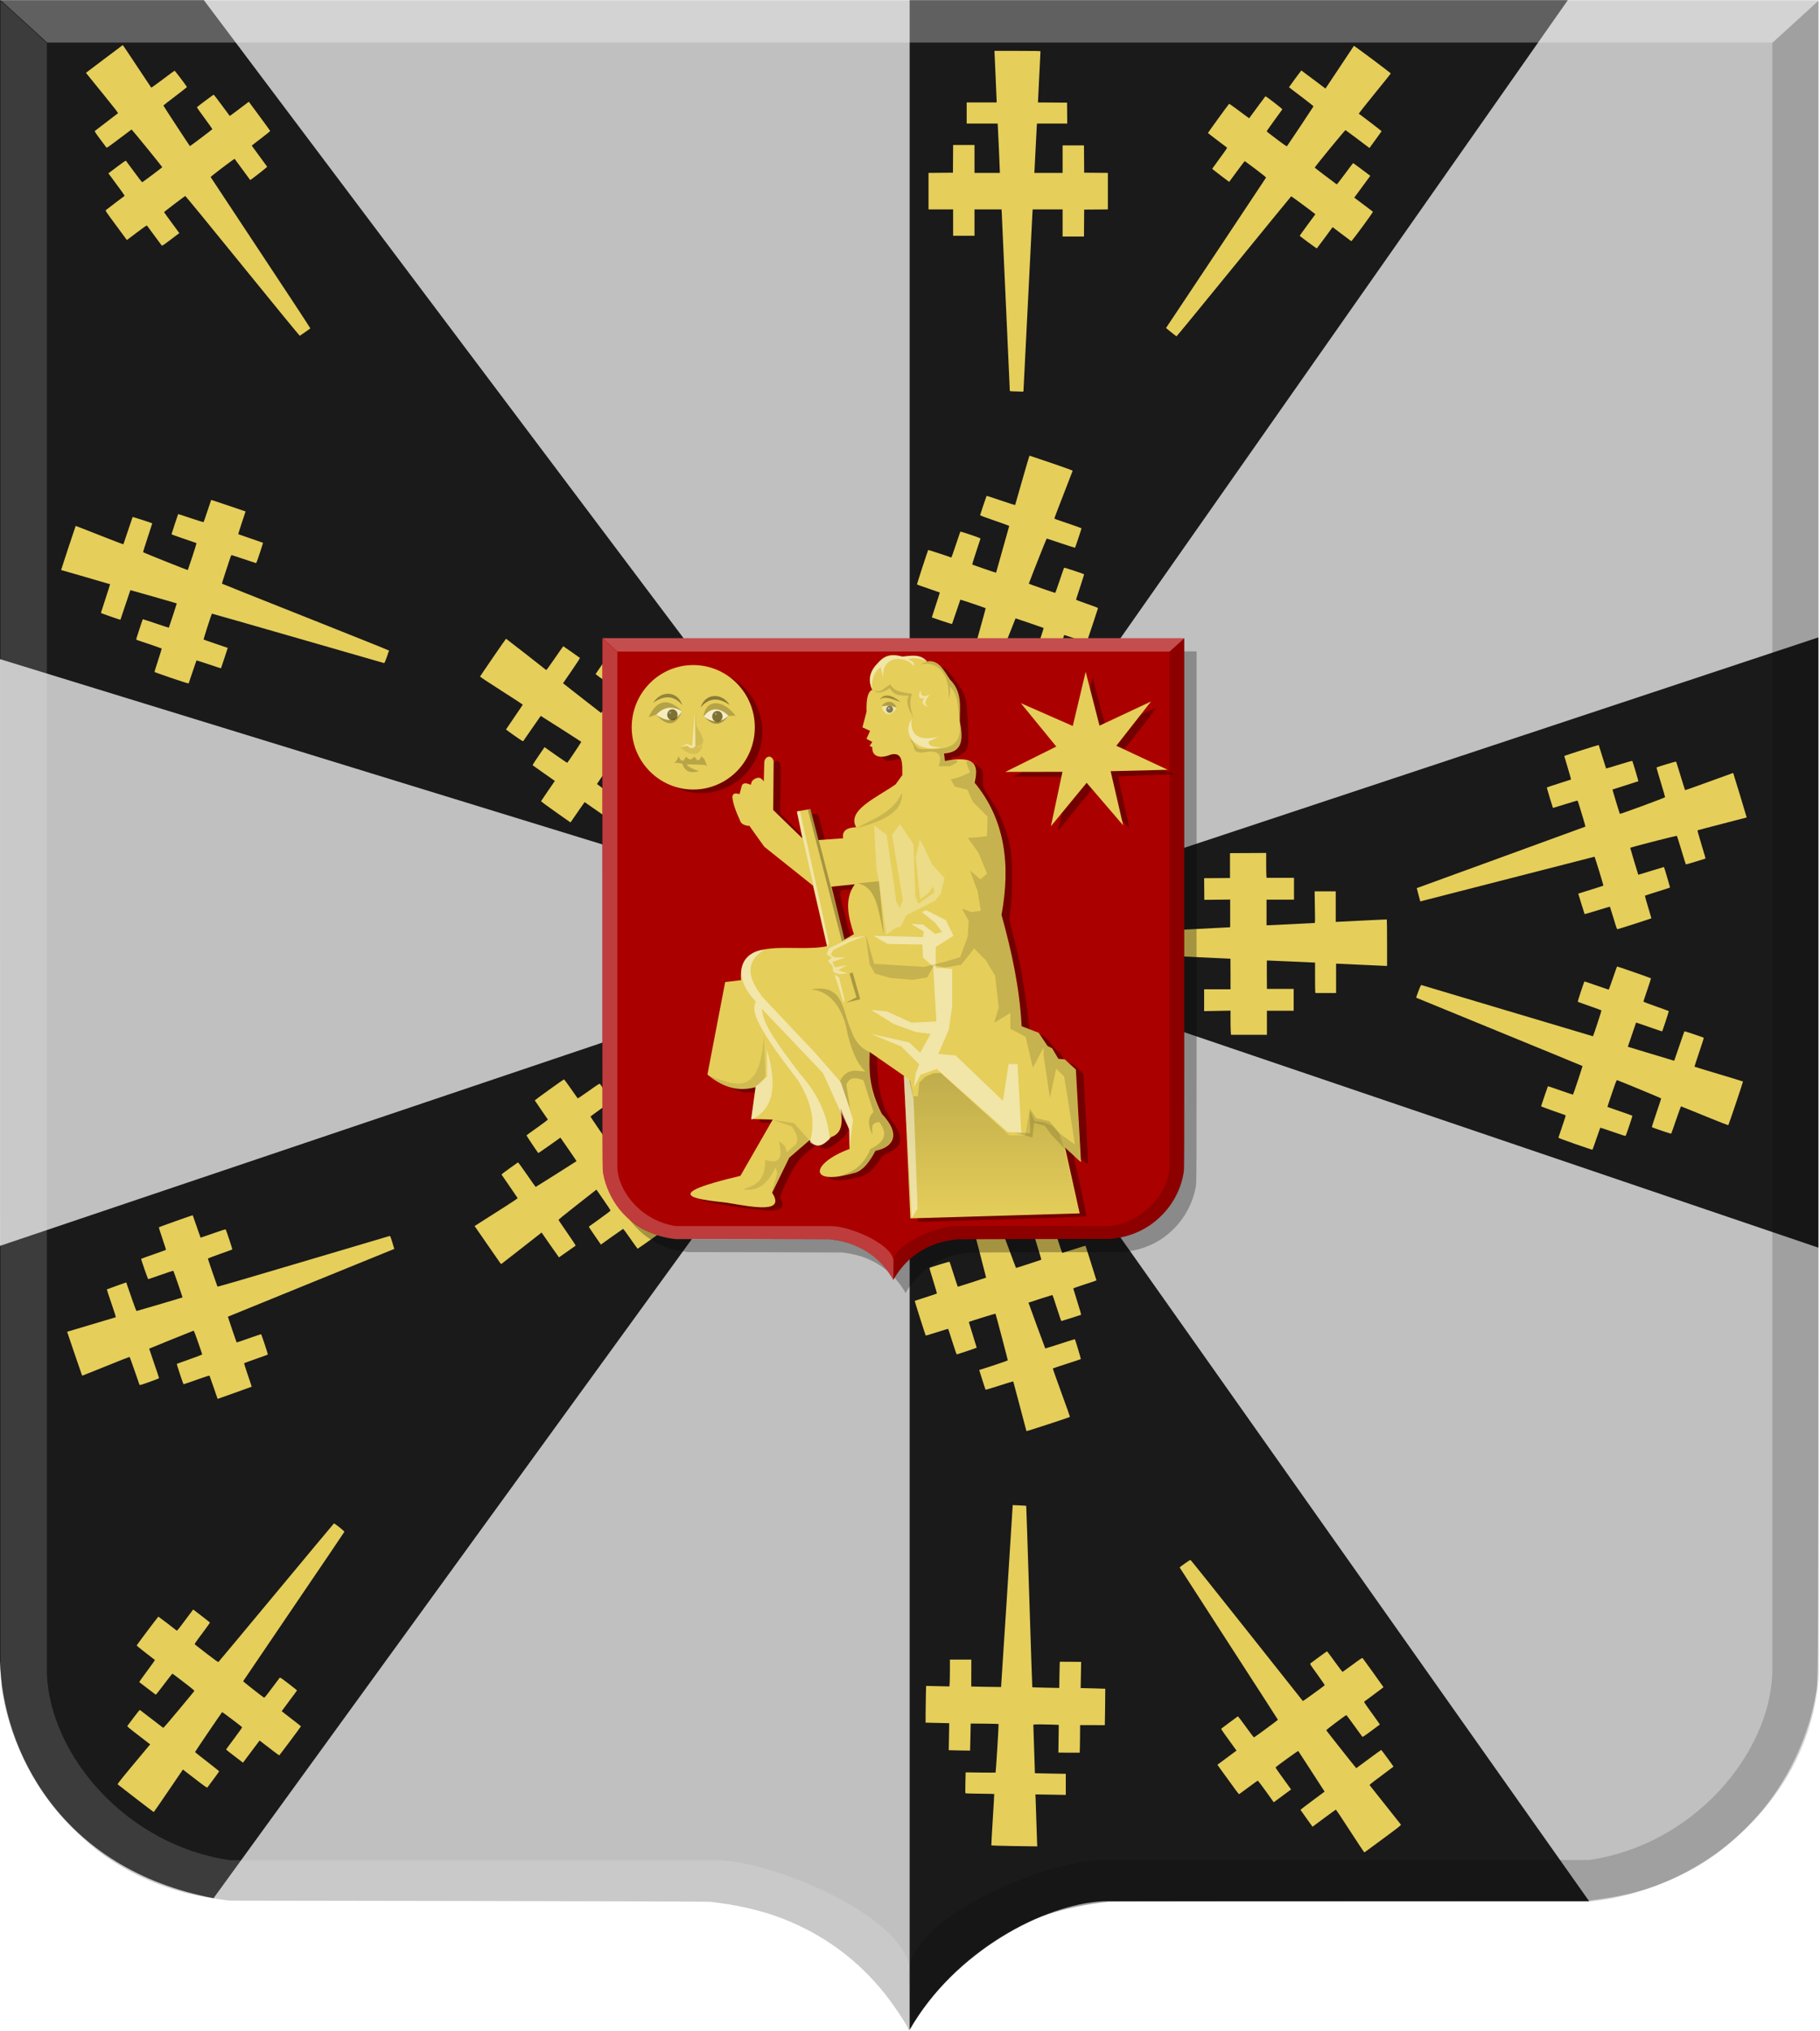 <?xml version="1.0" encoding="UTF-8" standalone="no"?>
<!-- Created with Inkscape (http://www.inkscape.org/) -->

<svg
   xmlns:dc="http://purl.org/dc/elements/1.1/"
   xmlns:cc="http://creativecommons.org/ns#"
   xmlns:rdf="http://www.w3.org/1999/02/22-rdf-syntax-ns#"
   xmlns:svg="http://www.w3.org/2000/svg"
   xmlns="http://www.w3.org/2000/svg"
   xmlns:xlink="http://www.w3.org/1999/xlink"
   xmlns:sodipodi="http://sodipodi.sourceforge.net/DTD/sodipodi-0.dtd"
   xmlns:inkscape="http://www.inkscape.org/namespaces/inkscape"
   width="712.769"
   height="795.5"
   id="svg9979"
   version="1.1"
   inkscape:version="0.48.4 r9939"
   sodipodi:docname="Nieuw document 24">
  <defs
     id="defs9981">
    <linearGradient
       inkscape:collect="always"
       xlink:href="#linearGradient4271-4-8-3-1-8"
       id="linearGradient4277-2-4-2-9-9"
       x1="1375.132"
       y1="694.274"
       x2="1493.37"
       y2="694.274"
       gradientUnits="userSpaceOnUse"
       gradientTransform="matrix(0,0.485,-0.492,0,684.831,-234.494)" />
    <linearGradient
       inkscape:collect="always"
       id="linearGradient4271-4-8-3-1-8">
      <stop
         style="stop-color:#000000;stop-opacity:1;"
         offset="0"
         id="stop4273-9-8-2-7-4" />
      <stop
         style="stop-color:#000000;stop-opacity:0;"
         offset="1"
         id="stop4275-1-1-1-3-3" />
    </linearGradient>
    <filter
       color-interpolation-filters="sRGB"
       inkscape:collect="always"
       id="filter8419-4-0-5">
      <feGaussianBlur
         inkscape:collect="always"
         stdDeviation="2.196"
         id="feGaussianBlur8421-0-7-3" />
    </filter>
    <filter
       color-interpolation-filters="sRGB"
       inkscape:collect="always"
       id="filter9898">
      <feGaussianBlur
         inkscape:collect="always"
         stdDeviation="2.396"
         id="feGaussianBlur9900" />
    </filter>
  </defs>
  <sodipodi:namedview
     id="base"
     pagecolor="#ffffff"
     bordercolor="#666666"
     borderopacity="1.0"
     inkscape:pageopacity="0.0"
     inkscape:pageshadow="2"
     inkscape:zoom="0.35"
     inkscape:cx="419.86309"
     inkscape:cy="275.04407"
     inkscape:document-units="px"
     inkscape:current-layer="layer1"
     showgrid="false"
     fit-margin-top="0"
     fit-margin-left="0"
     fit-margin-right="0"
     fit-margin-bottom="0"
     inkscape:window-width="1600"
     inkscape:window-height="837"
     inkscape:window-x="-8"
     inkscape:window-y="-8"
     inkscape:window-maximized="1" />
  <g
     inkscape:label="Laag 1"
     inkscape:groupmode="layer"
     id="layer1"
     transform="translate(44.863,-11.906)">
    <path
       style="fill:#c0c0c0;fill-opacity:1"
       d="m 310.877,806.647 c 0,-0.875 -5.551,-9.267 -9.018,-13.633 -10.775,-13.571 -24.04,-23.356 -40.288,-29.717 -6.728,-2.634 -15.783,-4.903 -23.783,-5.96 -1.85,-0.244 -3.834,-0.513 -4.409,-0.596 -0.574,-0.084 -43.227,-0.22 -94.784,-0.302 l -93.739,-0.15 -3.365,-0.472 c -5.003,-0.702 -8.299,-1.3 -12.045,-2.182 -12.021,-2.832 -24.039,-8.3 -34.012,-15.473 -6.512,-4.684 -13.848,-11.699 -19.163,-18.325 -10.14,-12.64 -17.473,-28.814 -20.059,-44.239 -1.088,-6.489 -1.026,13.861 -1.03,-335.675 l -0.02,-327.914 356.048,0 356.048,0 0,327.914 c 0,349.536 0.057,329.186 -1.03,335.675 -2.586,15.425 -9.92,31.599 -20.059,44.239 -5.315,6.626 -12.651,13.641 -19.163,18.325 -9.984,7.182 -21.977,12.638 -34.012,15.473 -3.746,0.883 -7.043,1.48 -12.046,2.182 l -3.364,0.472 -93.74,0.15 c -51.557,0.082 -94.21,0.219 -94.784,0.302 -0.574,0.084 -2.558,0.352 -4.409,0.596 -26.223,3.463 -48.219,15.711 -64.071,35.676 -3.135,3.949 -8.429,11.861 -9.087,13.582 -0.182,0.477 -0.627,0.513 -0.627,0.051 z"
       id="path15028-2-4-1-4-9"
       inkscape:connector-curvature="0" />
    <path
       style="fill:#1a1a1a;stroke:none"
       d="m -44.863,11.999 0,258.059 356.247,109.583 -356.247,120.208 0,162.458 c 0.821,34.628 23.366,81.595 83.638,93.032 l 272.609,-375.698 0,427.229 c 17.602,-30.671 52.624,-49.195 75.837,-50.341 l 190.273,0 -266.11,-376.888 355.876,120.915 0,-239.002 -355.876,118.087 0,-367.642 257.74,0 L 311.384,379.641 34.994,11.999 z"
       id="path9160"
       inkscape:connector-curvature="0"
       sodipodi:nodetypes="ccccccccccccccccccc" />
    <path
       style="fill:#e5ce5a;fill-opacity:1"
       d="m 483.896,729.051 c -3.221,-5 -5.517,-8.43 -5.619,-8.394 -0.095,0.034 -2.184,1.553 -4.642,3.377 l -4.469,3.316 -2.34,-3.244 c -1.287,-1.784 -2.357,-3.295 -2.378,-3.358 -0.021,-0.063 2.097,-1.696 4.707,-3.63 l 4.746,-3.517 -1.019,-1.561 c -0.56,-0.859 -2.861,-4.415 -5.112,-7.903 -2.251,-3.488 -4.139,-6.396 -4.195,-6.463 -0.084,-0.1 -8.126,5.698 -8.78,6.33 -0.205,0.197 -0.193,0.215 4.518,6.728 l 1.463,2.022 -3.032,2.24 c -1.668,1.232 -3.197,2.362 -3.4,2.51 l -0.367,0.27 -3.054,-4.267 c -1.679,-2.347 -3.13,-4.24 -3.223,-4.208 -0.093,0.032 -1.727,1.211 -3.631,2.619 -1.904,1.408 -3.536,2.607 -3.627,2.664 -0.157,0.099 -0.827,-0.796 -6.779,-9.055 l -1.76,-2.442 3.745,-2.774 3.745,-2.774 -1.556,-2.158 c -0.856,-1.187 -2.228,-3.087 -3.05,-4.222 -1.139,-1.573 -1.455,-2.104 -1.328,-2.232 0.145,-0.146 6.077,-4.564 6.455,-4.807 0.08,-0.052 1.478,1.77 3.142,4.094 1.648,2.303 3.082,4.173 3.185,4.156 0.223,-0.037 9.365,-6.774 9.373,-6.907 0,-0.05 -8.643,-13.456 -19.213,-29.791 -10.57,-16.335 -19.24,-29.767 -19.267,-29.848 -0.044,-0.134 3.834,-2.892 4.211,-2.993 0.089,-0.024 10.014,12.387 22.056,27.579 12.043,15.193 21.933,27.668 21.979,27.723 0.066,0.079 8.175,-5.788 8.559,-6.192 0.053,-0.056 -1.243,-1.957 -2.88,-4.225 -2.938,-4.068 -2.973,-4.126 -2.68,-4.361 0.975,-0.781 6.383,-4.715 6.472,-4.708 0.06,0 1.418,1.834 3.02,4.066 1.885,2.627 2.978,4.031 3.1,3.982 0.103,-0.042 1.862,-1.316 3.909,-2.831 3.115,-2.306 3.75,-2.721 3.901,-2.552 0.293,0.328 8.172,11.308 8.172,11.388 0,0.04 -1.618,1.269 -3.596,2.73 -1.978,1.461 -3.715,2.75 -3.86,2.865 -0.249,0.196 -0.078,0.466 2.907,4.596 1.745,2.413 3.152,4.407 3.127,4.431 -0.025,0.023 -1.544,1.152 -3.377,2.508 -2.753,2.037 -3.363,2.431 -3.508,2.266 -0.096,-0.109 -1.51,-2.057 -3.141,-4.329 -1.631,-2.271 -3.026,-4.13 -3.101,-4.13 -0.278,0 -7.925,5.758 -7.869,5.925 0.064,0.189 10.756,13.717 11.392,14.412 l 0.391,0.428 4.819,-3.562 c 2.651,-1.959 4.873,-3.562 4.94,-3.562 0.107,0 4.787,6.392 4.787,6.538 0,0.032 -2.136,1.641 -4.746,3.574 -4.712,3.49 -4.744,3.518 -4.488,3.818 0.142,0.166 2.882,3.621 6.091,7.676 3.208,4.056 5.923,7.484 6.033,7.617 0.181,0.22 -0.482,0.747 -6.966,5.539 -3.941,2.913 -7.228,5.334 -7.305,5.38 -0.077,0.046 -2.59,-3.72 -5.586,-8.37 z m -133.54,5.827 c -3.787,-0.059 -6.926,-0.15 -6.975,-0.202 -0.049,-0.052 0.197,-4.589 0.548,-10.081 0.351,-5.493 0.609,-10.02 0.575,-10.06 -0.035,-0.041 -2.555,-0.094 -5.601,-0.119 -3.046,-0.025 -5.594,-0.103 -5.661,-0.173 -0.068,-0.072 -0.078,-1.887 -0.02,-4.158 l 0.102,-4.03 5.815,0.078 c 3.198,0.043 5.853,0.043 5.899,0 0.123,-0.115 1.282,-18.889 1.174,-19.005 -0.051,-0.054 -2.53,-0.118 -5.508,-0.143 l -5.415,-0.045 -0.103,5.28 c -0.056,2.904 -0.117,5.296 -0.134,5.316 -0.017,0.019 -1.906,-0.01 -4.197,-0.061 l -4.166,-0.096 0.098,-5.285 0.097,-5.285 -0.67,-0.02 c -0.368,-0.011 -2.451,-0.061 -4.628,-0.111 l -3.958,-0.09 0.013,-3.908 c 0.011,-2.15 0.054,-5.387 0.105,-7.195 l 0.091,-3.287 4.564,0.102 4.564,0.102 0.092,-1.373 c 0.051,-0.755 0.092,-3.121 0.092,-5.258 l 0,-3.886 4.194,0 4.194,0 -0.015,5.272 -0.015,5.273 5.817,0.123 c 3.2,0.068 5.838,0.101 5.864,0.073 0.047,-0.049 4.539,-70.228 4.538,-70.895 l 0,-0.35 2.618,0.107 c 1.44,0.059 2.649,0.138 2.686,0.175 0.037,0.037 0.573,16.021 1.19,35.519 0.617,19.498 1.156,35.486 1.197,35.53 0.041,0.043 2.434,0.124 5.317,0.18 l 5.242,0.101 0.075,-5.119 c 0.041,-2.816 0.098,-5.132 0.126,-5.148 0.028,-0.016 1.923,-0.01 4.211,0.014 l 4.16,0.043 -0.097,5.132 -0.098,5.132 4.799,0.104 c 2.639,0.057 4.817,0.124 4.84,0.148 0.023,0.024 -0.011,3.243 -0.064,7.154 l -0.106,7.11 -4.84,-0.011 -4.84,-0.011 -0.047,5.375 c -0.026,2.956 -0.078,5.397 -0.117,5.424 -0.038,0.027 -1.932,0.03 -4.207,0.01 l -4.138,-0.043 0.074,-5.427 0.074,-5.427 -2.347,-0.098 c -1.291,-0.054 -3.531,-0.098 -4.978,-0.098 -2.412,0 -2.631,0.022 -2.633,0.258 0,0.593 0.595,18.844 0.619,18.874 0.015,0.018 2.741,0.079 6.058,0.134 l 6.032,0.101 0,4.13 0,4.13 -5.95,-0.1 -5.95,-0.1 0.087,1.736 c 0.048,0.955 0.179,4.921 0.292,8.815 0.113,3.894 0.239,7.693 0.281,8.443 l 0.076,1.364 -2.062,-0.025 c -1.135,-0.014 -5.161,-0.073 -8.948,-0.132 z M 8.349,716.29 c -3.802,-2.925 -6.998,-5.406 -7.103,-5.513 -0.16,-0.165 0.78,-1.366 5.851,-7.474 3.323,-4.003 6.226,-7.486 6.451,-7.739 l 0.409,-0.461 -4.552,-3.506 c -4.031,-3.104 -4.53,-3.533 -4.364,-3.742 0.104,-0.13 1.214,-1.613 2.468,-3.296 1.507,-2.022 2.332,-3.016 2.433,-2.93 0.264,0.223 8.942,6.88 9.114,6.992 0.104,0.068 2.317,-2.488 6.074,-7.012 3.251,-3.915 5.989,-7.223 6.083,-7.351 0.148,-0.2 -0.409,-0.678 -4.096,-3.511 -2.347,-1.803 -4.341,-3.305 -4.431,-3.337 -0.09,-0.032 -1.57,1.829 -3.289,4.135 -1.881,2.524 -3.188,4.154 -3.281,4.094 -0.222,-0.141 -6.275,-4.775 -6.424,-4.918 -0.068,-0.065 1.304,-2.022 3.049,-4.349 1.744,-2.327 3.12,-4.278 3.056,-4.336 -0.064,-0.058 -1.705,-1.324 -3.647,-2.813 -2.194,-1.682 -3.505,-2.779 -3.462,-2.897 0.109,-0.301 8.349,-11.258 8.465,-11.258 0.08,0 6.456,4.848 7.197,5.473 0.1,0.084 0.564,-0.42 1.34,-1.456 0.653,-0.871 2.071,-2.761 3.15,-4.2 l 1.961,-2.616 3.262,2.506 c 1.794,1.378 3.279,2.561 3.301,2.629 0.022,0.068 -1.345,1.973 -3.038,4.235 -2.899,3.874 -3.062,4.126 -2.832,4.353 0.135,0.133 2.216,1.755 4.626,3.606 3.154,2.422 4.434,3.327 4.569,3.23 0.103,-0.074 10.276,-12.28 22.606,-27.124 12.33,-14.844 22.5,-27.048 22.601,-27.119 0.219,-0.155 4.149,2.971 4.103,3.264 -0.016,0.102 -8.932,13.276 -19.813,29.275 -10.881,16 -19.802,29.157 -19.823,29.238 -0.033,0.12 7.342,5.934 8.142,6.42 0.196,0.119 0.708,-0.493 3.125,-3.729 1.59,-2.129 2.968,-3.958 3.062,-4.065 0.14,-0.158 0.786,0.277 3.473,2.342 1.816,1.395 3.3,2.578 3.297,2.628 0,0.05 -1.353,1.883 -3,4.073 -1.647,2.19 -2.995,4.015 -2.996,4.056 0,0.041 1.692,1.368 3.762,2.95 2.07,1.582 3.766,2.926 3.769,2.987 0.011,0.116 -8.319,11.271 -8.486,11.37 -0.053,0.031 -1.164,-0.767 -2.47,-1.775 -1.306,-1.007 -3.018,-2.326 -3.805,-2.929 l -1.431,-1.098 -1.579,2.101 c -0.869,1.156 -2.333,3.107 -3.255,4.337 l -1.676,2.235 -3.305,-2.53 c -1.818,-1.392 -3.307,-2.571 -3.309,-2.621 0,-0.05 1.436,-2.008 3.196,-4.351 2.44,-3.249 3.161,-4.301 3.037,-4.434 -0.429,-0.46 -7.682,-5.932 -7.779,-5.868 -0.175,0.114 -10.587,15.463 -10.601,15.629 -0.011,0.081 2.11,1.778 4.704,3.771 2.595,1.993 4.717,3.698 4.717,3.789 0,0.091 -1.006,1.509 -2.234,3.151 -1.229,1.642 -2.301,3.08 -2.384,3.196 -0.122,0.172 -1.019,-0.459 -4.851,-3.415 l -4.702,-3.626 -0.533,0.77 c -0.293,0.423 -2.843,4.171 -5.667,8.328 -2.824,4.157 -5.177,7.557 -5.229,7.556 -0.052,-0.001 -3.205,-2.396 -7.007,-5.32 z M 357.112,572.377 c -0.032,-0.054 -1.189,-4.433 -2.572,-9.732 -1.383,-5.299 -2.548,-9.668 -2.587,-9.71 -0.04,-0.042 -2.471,0.7 -5.402,1.649 -2.931,0.949 -5.377,1.67 -5.435,1.603 -0.059,-0.068 -0.643,-1.832 -1.299,-3.92 l -1.194,-3.797 0.722,-0.225 c 4.265,-1.33 10.493,-3.438 10.48,-3.547 -0.059,-0.476 -4.716,-18.156 -4.811,-18.265 -0.094,-0.107 -10.244,3.039 -10.442,3.237 -0.027,0.027 0.648,2.26 1.501,4.962 0.853,2.702 1.551,4.98 1.551,5.061 0,0.082 -1.712,0.704 -3.805,1.383 -2.093,0.679 -3.877,1.263 -3.966,1.297 -0.102,0.039 -0.735,-1.766 -1.728,-4.923 -0.862,-2.742 -1.607,-5.027 -1.655,-5.077 -0.048,-0.051 -2.024,0.538 -4.391,1.31 -2.415,0.787 -4.353,1.345 -4.416,1.272 -0.116,-0.135 -4.356,-13.509 -4.299,-13.561 0.017,-0.016 1.949,-0.643 4.291,-1.394 2.342,-0.75 4.313,-1.416 4.38,-1.479 0.066,-0.063 -0.577,-2.325 -1.43,-5.025 -0.853,-2.701 -1.504,-4.952 -1.447,-5.003 0.252,-0.224 7.747,-2.524 7.847,-2.409 0.062,0.071 0.794,2.302 1.628,4.959 0.834,2.656 1.569,4.83 1.634,4.83 0.145,0 11.005,-3.51 11.069,-3.577 0.025,-0.027 -4.007,-15.568 -8.96,-34.536 -4.953,-18.968 -8.988,-34.501 -8.966,-34.516 0.022,-0.015 1.161,-0.348 2.532,-0.739 1.654,-0.471 2.523,-0.658 2.583,-0.553 0.05,0.086 5.557,15.095 12.239,33.352 6.682,18.257 12.206,33.195 12.276,33.195 0.222,10e-4 9.783,-3.117 9.891,-3.226 0.057,-0.057 -0.583,-2.279 -1.423,-4.936 -1.031,-3.263 -1.473,-4.851 -1.36,-4.892 0.885,-0.321 7.55,-2.431 7.68,-2.431 0.1,0 0.799,1.996 1.68,4.793 0.833,2.644 1.584,4.794 1.674,4.795 0.09,0.001 2.159,-0.64 4.597,-1.426 2.438,-0.785 4.456,-1.4 4.484,-1.366 0.062,0.075 4.278,13.447 4.278,13.569 0,0.047 -2.042,0.744 -4.538,1.548 -2.496,0.804 -4.538,1.53 -4.538,1.612 0,0.082 0.718,2.425 1.597,5.207 1.083,3.427 1.544,5.077 1.431,5.12 -0.684,0.261 -7.532,2.428 -7.673,2.428 -0.11,0 -0.79,-1.945 -1.78,-5.088 -1.083,-3.441 -1.664,-5.088 -1.796,-5.088 -0.178,0 -9.254,2.913 -9.315,2.99 -0.033,0.041 6.488,17.839 6.566,17.921 0.03,0.032 2.643,-0.781 5.807,-1.806 3.164,-1.025 5.768,-1.844 5.787,-1.82 0.166,0.215 2.42,7.726 2.341,7.803 -0.057,0.056 -2.523,0.879 -5.48,1.831 -2.957,0.951 -5.423,1.775 -5.481,1.83 -0.057,0.055 1.436,4.309 3.32,9.453 1.884,5.144 3.399,9.424 3.367,9.512 -0.031,0.088 -2.971,1.102 -6.532,2.254 -3.561,1.152 -7.37,2.386 -8.465,2.743 -1.095,0.356 -2.017,0.603 -2.049,0.549 z M 38.856,555.426 c -0.826,-2.408 -1.556,-4.49 -1.623,-4.628 -0.107,-0.224 -0.658,-0.06 -5.147,1.535 -2.765,0.982 -5.05,1.758 -5.079,1.725 -0.18,-0.211 -2.718,-7.883 -2.634,-7.962 0.057,-0.054 2.319,-0.876 5.027,-1.826 2.776,-0.974 4.92,-1.802 4.916,-1.899 0,-0.095 -0.719,-2.229 -1.59,-4.744 -1.066,-3.077 -1.646,-4.565 -1.774,-4.55 -0.159,0.018 -17.31,6.96 -17.394,7.04 -0.015,0.014 0.849,2.57 1.92,5.679 1.071,3.109 1.948,5.739 1.948,5.845 0,0.121 -1.405,0.688 -3.777,1.523 -3.744,1.319 -3.779,1.328 -3.913,1.008 -0.075,-0.177 -0.945,-2.676 -1.933,-5.553 -0.989,-2.877 -1.858,-5.252 -1.932,-5.278 -0.074,-0.026 -4.225,1.614 -9.225,3.645 -5,2.031 -9.151,3.692 -9.223,3.692 -0.073,0 -0.194,-0.182 -0.269,-0.406 -0.076,-0.223 -1.404,-4.081 -2.952,-8.573 -1.548,-4.492 -2.796,-8.181 -2.774,-8.198 0.023,-0.017 4.251,-1.278 9.396,-2.802 5.146,-1.524 9.456,-2.812 9.578,-2.863 0.187,-0.077 -0.07,-0.941 -1.634,-5.47 -1.021,-2.958 -1.823,-5.414 -1.782,-5.457 0.04,-0.043 1.764,-0.677 3.829,-1.41 l 3.756,-1.331 0.563,1.626 c 0.309,0.894 1.182,3.418 1.938,5.608 0.93,2.692 1.439,3.977 1.571,3.967 0.197,-0.015 17.89,-5.237 17.975,-5.305 0.066,-0.053 -3.465,-10.289 -3.6,-10.436 -0.062,-0.067 -2.268,0.648 -4.901,1.589 -2.634,0.942 -4.853,1.689 -4.931,1.661 -0.182,-0.064 -2.875,-7.816 -2.759,-7.94 0.048,-0.051 2.223,-0.839 4.835,-1.751 2.611,-0.913 4.796,-1.706 4.856,-1.762 0.06,-0.057 -0.561,-2.045 -1.379,-4.417 -0.821,-2.381 -1.433,-4.366 -1.365,-4.429 0.166,-0.157 13.171,-4.787 13.24,-4.714 0.03,0.032 0.727,2.016 1.549,4.409 0.822,2.393 1.507,4.367 1.523,4.386 0.016,0.019 2.214,-0.737 4.885,-1.681 3.631,-1.283 4.883,-1.67 4.964,-1.532 0.31,0.529 2.672,7.718 2.569,7.817 -0.067,0.064 -2.242,0.861 -4.834,1.77 -2.644,0.927 -4.713,1.729 -4.713,1.827 0,0.181 3.585,10.66 3.747,10.954 0.064,0.116 10.465,-2.916 33.537,-9.774 18.394,-5.468 33.601,-9.978 33.793,-10.022 0.34,-0.077 0.37,-0.013 1.149,2.466 0.44,1.4 0.785,2.558 0.768,2.573 -0.017,0.015 -14.672,5.98 -32.566,13.255 -17.894,7.276 -32.558,13.254 -32.587,13.285 -0.049,0.052 3.307,9.944 3.422,10.089 0.027,0.034 2.181,-0.696 4.785,-1.622 2.604,-0.927 4.762,-1.652 4.794,-1.611 0.19,0.238 2.735,7.897 2.65,7.977 -0.056,0.053 -2.145,0.811 -4.641,1.683 -2.496,0.872 -4.591,1.636 -4.655,1.698 -0.065,0.062 0.585,2.15 1.443,4.64 0.858,2.49 1.539,4.547 1.514,4.572 -0.025,0.025 -3.04,1.109 -6.699,2.41 l -6.652,2.366 -1.502,-4.377 z M 151.016,506.549 c -0.189,-0.265 -2.518,-3.626 -5.176,-7.469 l -4.832,-6.987 3.735,-2.383 c 2.054,-1.31 5.859,-3.734 8.456,-5.385 3.002,-1.91 4.696,-3.07 4.653,-3.189 -0.037,-0.102 -1.441,-2.167 -3.12,-4.589 -1.679,-2.421 -3.098,-4.481 -3.154,-4.576 -0.066,-0.114 0.994,-0.955 3.078,-2.44 1.748,-1.247 3.247,-2.31 3.33,-2.364 0.09,-0.058 1.516,1.885 3.491,4.756 1.837,2.669 3.387,4.856 3.445,4.86 0.078,0.005 15.704,-9.866 16.002,-10.109 0.027,-0.022 -1.381,-2.102 -3.127,-4.623 l -3.176,-4.583 -0.37,0.259 c -0.203,0.142 -2.142,1.515 -4.308,3.05 -2.166,1.535 -3.961,2.763 -3.99,2.728 -0.617,-0.743 -4.681,-6.829 -4.625,-6.925 0.043,-0.075 1.963,-1.469 4.265,-3.098 2.708,-1.917 4.15,-3.023 4.086,-3.133 -0.055,-0.094 -1.219,-1.784 -2.588,-3.756 -1.368,-1.972 -2.502,-3.644 -2.521,-3.716 -0.029,-0.116 10.976,-8.034 11.414,-8.211 0.106,-0.043 1.183,1.388 2.731,3.63 1.405,2.036 2.612,3.739 2.682,3.785 0.07,0.046 2.014,-1.259 4.32,-2.9 3.481,-2.477 4.222,-2.949 4.367,-2.781 0.096,0.111 1.043,1.463 2.104,3.004 1.061,1.541 2.079,3.012 2.264,3.269 l 0.335,0.467 -4.197,2.975 c -2.308,1.636 -4.197,3.042 -4.197,3.124 0,0.118 6.177,9.164 6.553,9.597 0.054,0.062 13.447,-8.391 29.763,-18.786 16.316,-10.394 29.759,-18.923 29.874,-18.954 0.14,-0.037 0.662,0.652 1.571,2.071 0.749,1.17 1.361,2.187 1.361,2.26 0,0.073 -12.47,9.884 -27.71,21.802 -15.241,11.918 -27.714,21.727 -27.719,21.797 -0.011,0.11 1.644,2.541 5.052,7.436 l 0.952,1.368 4.076,-2.891 c 2.242,-1.59 4.119,-2.902 4.17,-2.917 0.052,-0.014 1.169,1.525 2.482,3.421 l 2.388,3.447 -1.64,1.184 c -0.902,0.651 -2.755,1.971 -4.119,2.934 -1.363,0.963 -2.479,1.781 -2.479,1.819 0,0.038 1.135,1.705 2.523,3.705 1.387,2 2.616,3.786 2.73,3.971 0.205,0.331 0.142,0.382 -5.522,4.405 -3.152,2.238 -5.781,4.07 -5.844,4.07 -0.063,0 -1.332,-1.761 -2.822,-3.913 -1.811,-2.616 -2.773,-3.887 -2.901,-3.835 -0.106,0.043 -2.1,1.438 -4.43,3.1 l -4.237,3.022 -2.401,-3.472 c -1.32,-1.91 -2.371,-3.504 -2.335,-3.542 0.036,-0.038 1.975,-1.432 4.309,-3.097 2.345,-1.673 4.236,-3.119 4.226,-3.231 -0.011,-0.112 -1.262,-1.998 -2.784,-4.192 l -2.766,-3.988 -0.428,0.342 c -0.235,0.188 -3.589,2.817 -7.453,5.841 -5.048,3.951 -7.003,5.56 -6.946,5.718 0.043,0.12 1.596,2.408 3.45,5.084 1.853,2.676 3.313,4.908 3.243,4.961 -0.642,0.483 -6.486,4.594 -6.53,4.594 -0.031,0 -1.575,-2.188 -3.428,-4.863 l -3.37,-4.863 -1.845,1.443 c -1.015,0.794 -4.516,3.532 -7.78,6.086 -3.264,2.553 -6.009,4.691 -6.1,4.75 -0.1,0.065 -0.301,-0.083 -0.509,-0.375 z m 421.064,-46.574 c -5.341,-1.865 -6.625,-2.362 -6.593,-2.554 0.023,-0.131 0.69,-2.136 1.485,-4.455 1.403,-4.094 1.436,-4.22 1.147,-4.333 -0.164,-0.064 -2.356,-0.839 -4.871,-1.721 -2.515,-0.882 -4.573,-1.656 -4.573,-1.719 0,-0.147 2.604,-7.777 2.682,-7.86 0.033,-0.034 2.242,0.707 4.911,1.647 2.669,0.94 4.873,1.685 4.898,1.657 0.165,-0.187 3.808,-11.133 3.732,-11.214 -0.052,-0.055 -14.705,-6.084 -32.562,-13.398 -17.857,-7.314 -32.508,-13.325 -32.559,-13.358 -0.051,-0.033 0.331,-1.172 0.85,-2.53 0.798,-2.092 0.983,-2.462 1.21,-2.42 0.147,0.028 15.311,4.558 33.697,10.069 18.386,5.51 33.444,10.001 33.463,9.979 0.189,-0.225 3.413,-10.056 3.325,-10.14 -0.065,-0.062 -2.16,-0.827 -4.656,-1.699 -2.496,-0.872 -4.583,-1.628 -4.637,-1.679 -0.08,-0.076 2.453,-7.783 2.617,-7.96 0.027,-0.029 2.142,0.685 4.7,1.585 2.559,0.901 4.715,1.637 4.792,1.636 0.077,-0.001 0.827,-2.029 1.667,-4.506 0.84,-2.478 1.569,-4.532 1.62,-4.566 0.101,-0.066 13.131,4.478 13.281,4.631 0.05,0.051 -0.595,2.083 -1.431,4.517 -0.837,2.433 -1.521,4.502 -1.521,4.597 -1e-4,0.095 2.197,0.943 4.922,1.899 2.707,0.95 4.967,1.769 5.021,1.82 0.079,0.074 -2.453,7.77 -2.619,7.96 -0.025,0.029 -2.323,-0.75 -5.107,-1.73 -2.784,-0.98 -5.07,-1.767 -5.081,-1.748 -0.011,0.019 -0.744,2.158 -1.628,4.754 l -1.608,4.719 0.335,0.126 c 0.184,0.069 4.265,1.305 9.069,2.746 l 8.734,2.621 0.179,-0.46 c 0.099,-0.253 0.98,-2.817 1.96,-5.696 0.979,-2.88 1.826,-5.289 1.881,-5.355 0.095,-0.112 7.351,2.319 7.575,2.538 0.057,0.056 -0.752,2.606 -1.799,5.667 -1.047,3.061 -1.871,5.599 -1.832,5.641 0.039,0.042 4.305,1.341 9.48,2.888 5.174,1.547 9.456,2.858 9.514,2.914 0.087,0.085 -5.431,16.501 -5.735,17.063 -0.067,0.125 -2.795,-0.929 -9.241,-3.57 -5.03,-2.061 -9.21,-3.746 -9.289,-3.746 -0.079,0 -0.951,2.373 -1.939,5.273 -0.987,2.9 -1.844,5.33 -1.905,5.4 -0.1,0.116 -7.326,-2.318 -7.569,-2.549 -0.057,-0.054 0.745,-2.581 1.783,-5.614 1.038,-3.033 1.869,-5.574 1.846,-5.645 -0.037,-0.116 -16.514,-6.937 -17.22,-7.128 -0.266,-0.072 -0.433,0.346 -2.079,5.171 -0.985,2.887 -1.766,5.272 -1.736,5.3 0.029,0.028 2.222,0.795 4.871,1.705 2.65,0.91 4.856,1.698 4.902,1.752 0.081,0.094 -2.365,7.387 -2.624,7.82 -0.105,0.177 -0.953,-0.078 -5.002,-1.504 -2.681,-0.944 -4.917,-1.668 -4.968,-1.608 -0.051,0.06 -0.736,2.001 -1.522,4.312 -0.786,2.312 -1.47,4.242 -1.519,4.29 -0.05,0.048 -3.075,-0.955 -6.723,-2.229 z m -134.942,-43.984 c -0.049,-0.669 -0.09,-2.804 -0.09,-4.743 l 0,-3.526 -5.167,0.101 -5.167,0.101 0,-4.281 0,-4.281 5.167,0 5.167,0 0,-5.973 c 0,-3.285 -0.015,-5.979 -0.035,-5.986 -0.02,-0.008 -15.859,-0.764 -35.2,-1.682 -19.341,-0.918 -35.176,-1.692 -35.19,-1.72 -0.014,-0.028 0,-1.227 0.02,-2.664 l 0.044,-2.613 0.445,-0.072 c 0.245,-0.04 15.903,-0.843 34.797,-1.786 18.893,-0.943 34.493,-1.744 34.666,-1.779 l 0.314,-0.065 0,-5.398 0,-5.398 -5.062,0.054 -5.062,0.054 -0.037,-4.238 -0.037,-4.238 5.064,-0.039 5.064,-0.039 0,-4.867 0,-4.867 7.087,-0.038 7.087,-0.038 0,4.184 c 0,2.301 0.04,4.492 0.089,4.868 l 0.089,0.684 5.357,0 5.357,0 0,4.277 0,4.277 -5.376,0 -5.376,0 0,5.014 0,5.014 0.803,-0.002 c 0.442,-0.001 4.605,-0.199 9.251,-0.441 4.646,-0.242 8.567,-0.44 8.712,-0.441 0.256,-0.002 0.26,-0.186 0.161,-6.196 l -0.103,-6.194 4.133,0 4.134,0 0,5.973 0,5.973 0.384,-0.004 c 0.211,-0.002 4.689,-0.228 9.95,-0.5 5.261,-0.273 9.613,-0.466 9.67,-0.43 0.057,0.037 0.105,4.144 0.105,9.128 l 0,9.062 -0.454,-0.001 c -0.249,0 -4.601,-0.199 -9.67,-0.441 -5.069,-0.242 -9.358,-0.441 -9.53,-0.441 l -0.314,-10e-4 0,5.752 0,5.752 -4.033,0 -4.033,0 -0.085,-0.332 c -0.047,-0.183 -0.084,-2.87 -0.086,-5.973 l 0,-5.641 -0.593,-0.004 c -0.327,-0.002 -4.552,-0.195 -9.391,-0.428 -4.838,-0.233 -8.829,-0.403 -8.867,-0.378 -0.038,0.025 -0.053,2.54 -0.031,5.59 l 0.038,5.545 5.233,0 5.233,0 0,4.277 0,4.277 -5.237,0 -5.237,0 0,4.719 0,4.719 -7.031,0 -7.031,0 -0.09,-1.217 z m 149.895,-44.475 c -0.723,-2.408 -1.351,-4.421 -1.396,-4.473 -0.046,-0.052 -2.278,0.593 -4.963,1.433 -2.684,0.84 -4.915,1.491 -4.957,1.446 -0.042,-0.044 -0.618,-1.867 -1.28,-4.05 l -1.203,-3.969 0.994,-0.314 c 0.547,-0.172 2.738,-0.859 4.87,-1.526 2.132,-0.667 3.911,-1.249 3.955,-1.295 0.114,-0.12 -3.32,-11.32 -3.47,-11.32 -0.113,0 -64.721,16.575 -67.218,17.245 l -0.997,0.267 -0.705,-2.596 c -0.388,-1.428 -0.693,-2.608 -0.679,-2.622 0.014,-0.015 14.856,-5.42 32.981,-12.011 18.125,-6.592 32.998,-12.023 33.05,-12.07 0.052,-0.047 -0.373,-1.611 -0.945,-3.477 -0.572,-1.866 -1.261,-4.139 -1.533,-5.051 -0.376,-1.26 -0.551,-1.659 -0.731,-1.656 -0.13,0.002 -2.31,0.655 -4.845,1.452 -2.534,0.797 -4.627,1.434 -4.65,1.416 -0.068,-0.055 -2.401,-7.797 -2.402,-7.969 0,-0.087 2.089,-0.807 4.643,-1.601 2.554,-0.794 4.712,-1.486 4.795,-1.538 0.101,-0.063 -0.312,-1.617 -1.219,-4.593 -0.754,-2.474 -1.373,-4.565 -1.374,-4.646 0,-0.134 13.401,-4.402 13.499,-4.299 0.023,0.024 0.662,2.082 1.421,4.573 0.758,2.491 1.411,4.563 1.45,4.604 0.039,0.041 2.346,-0.636 5.128,-1.504 3.677,-1.149 5.085,-1.532 5.16,-1.404 0.176,0.3 2.424,7.847 2.358,7.916 -0.034,0.036 -2.32,0.77 -5.079,1.632 -2.759,0.862 -5.036,1.585 -5.059,1.607 -0.056,0.054 2.78,9.413 2.889,9.535 0.145,0.161 17.676,-6.297 17.715,-6.526 0.02,-0.113 -0.747,-2.761 -1.703,-5.884 -0.956,-3.123 -1.694,-5.718 -1.641,-5.766 0.188,-0.17 7.565,-2.398 7.649,-2.309 0.047,0.049 0.839,2.567 1.76,5.594 0.921,3.028 1.717,5.546 1.768,5.596 0.051,0.05 4.303,-1.447 9.448,-3.328 5.146,-1.881 9.369,-3.412 9.386,-3.403 0.055,0.031 5.327,17.402 5.292,17.439 -0.02,0.02 -4.335,1.14 -9.591,2.488 -5.256,1.349 -9.605,2.5 -9.666,2.56 -0.061,0.059 0.615,2.49 1.501,5.401 1.458,4.79 1.701,5.668 1.57,5.668 -0.023,0 -1.734,0.529 -3.803,1.175 -2.069,0.646 -3.802,1.128 -3.851,1.069 -0.05,-0.058 -0.829,-2.562 -1.732,-5.563 -0.903,-3.001 -1.692,-5.516 -1.754,-5.588 -0.146,-0.169 -18.284,4.488 -18.285,4.695 0,0.145 3.075,10.425 3.149,10.525 0.018,0.025 2.282,-0.655 5.029,-1.512 2.747,-0.857 5.009,-1.541 5.026,-1.521 0.139,0.166 2.435,7.978 2.367,8.051 -0.049,0.052 -2.259,0.771 -4.911,1.598 -2.652,0.827 -4.858,1.542 -4.903,1.589 -0.044,0.047 0.503,2.026 1.217,4.397 0.714,2.372 1.306,4.371 1.317,4.443 0.014,0.099 -11.609,3.851 -13.247,4.277 -0.254,0.066 -0.397,-0.32 -1.594,-4.306 z M 224.659,329.151 c -16.241,-10.377 -29.594,-18.864 -29.674,-18.859 -0.117,0.008 -5.93,8.356 -6.042,8.677 -0.017,0.049 1.819,1.383 4.081,2.965 2.262,1.582 4.114,2.916 4.116,2.965 0.011,0.211 -4.657,6.841 -4.803,6.827 -0.09,-0.009 -1.966,-1.286 -4.17,-2.839 -2.204,-1.553 -4.034,-2.824 -4.068,-2.824 -0.034,0 -0.959,1.311 -2.055,2.913 -1.097,1.602 -2.328,3.393 -2.737,3.98 l -0.743,1.067 -5.796,-4.081 c -3.517,-2.476 -5.77,-4.152 -5.73,-4.262 0.037,-0.1 1.265,-1.923 2.731,-4.051 l 2.665,-3.869 -4.296,-3.019 c -2.363,-1.66 -4.348,-3.068 -4.411,-3.129 -0.063,-0.061 0.962,-1.677 2.277,-3.591 l 2.391,-3.481 4.404,3.103 c 2.422,1.707 4.445,3.061 4.494,3.008 0.429,-0.453 5.57,-8.135 5.496,-8.212 -0.118,-0.123 -15.807,-10.149 -15.881,-10.149 -0.029,0 -1.542,2.174 -3.361,4.83 -1.82,2.657 -3.385,4.919 -3.479,5.027 -0.14,0.162 -0.768,-0.223 -3.47,-2.125 -1.815,-1.277 -3.298,-2.362 -3.297,-2.409 0,-0.048 1.478,-2.227 3.282,-4.843 1.804,-2.616 3.279,-4.813 3.279,-4.883 0,-0.07 -3.773,-2.536 -8.385,-5.48 -5.811,-3.709 -8.363,-5.414 -8.312,-5.554 0.11,-0.303 10.05,-14.78 10.154,-14.789 0.067,-0.005 14.846,11.524 15.707,12.253 0.107,0.091 1.182,-1.362 3.396,-4.589 1.782,-2.597 3.267,-4.722 3.302,-4.722 0.07,0 6.346,4.398 6.533,4.578 0.067,0.065 -1.393,2.321 -3.244,5.014 l -3.366,4.896 0.312,0.255 c 1.323,1.08 14.505,11.367 14.605,11.397 0.116,0.035 6.099,-8.534 6.25,-8.95 0.037,-0.102 -1.727,-1.435 -4.204,-3.178 -2.347,-1.651 -4.25,-3.044 -4.229,-3.097 0.022,-0.052 1.096,-1.63 2.389,-3.506 l 2.35,-3.411 4.318,3.04 c 2.375,1.672 4.34,3.012 4.368,2.979 0.028,-0.034 0.981,-1.422 2.119,-3.084 1.138,-1.663 2.31,-3.371 2.606,-3.796 l 0.537,-0.772 5.797,4.081 c 3.608,2.54 5.772,4.151 5.73,4.267 -0.037,0.102 -1.177,1.794 -2.532,3.759 -1.356,1.965 -2.488,3.645 -2.517,3.732 -0.029,0.087 1.831,1.482 4.133,3.099 2.302,1.617 4.186,2.991 4.186,3.054 0,0.086 -4.459,6.649 -4.677,6.884 -0.024,0.026 -1.934,-1.285 -4.245,-2.913 -2.311,-1.628 -4.249,-2.956 -4.307,-2.952 -0.059,0.004 -1.593,2.178 -3.41,4.83 -3.059,4.465 -3.286,4.839 -3.072,5.058 0.127,0.13 12.579,9.913 27.671,21.74 15.092,11.826 27.52,21.579 27.617,21.673 0.141,0.135 -0.146,0.609 -1.369,2.263 -0.851,1.151 -1.622,2.088 -1.714,2.083 -0.092,-0.005 -13.455,-8.501 -29.695,-18.878 z m 99.698,-9.612 c -1.267,-0.49 -2.326,-0.91 -2.353,-0.934 -0.027,-0.024 4.297,-15.421 9.609,-34.215 5.312,-18.794 9.608,-34.217 9.545,-34.273 -0.186,-0.167 -9.841,-3.424 -9.915,-3.346 -0.038,0.04 -0.758,2.149 -1.601,4.687 -0.843,2.538 -1.576,4.689 -1.628,4.779 -0.065,0.112 -1.343,-0.259 -4.005,-1.164 -2.151,-0.73 -3.926,-1.338 -3.945,-1.351 -0.02,-0.013 0.689,-2.2 1.575,-4.861 0.886,-2.661 1.587,-4.862 1.559,-4.892 -0.028,-0.029 -2.025,-0.724 -4.438,-1.542 -2.413,-0.819 -4.436,-1.537 -4.495,-1.596 -0.096,-0.096 4.21,-13.315 4.404,-13.52 0.061,-0.065 8.724,2.783 9.051,2.975 0.045,0.026 0.83,-2.212 1.746,-4.973 0.916,-2.761 1.705,-5.088 1.753,-5.17 0.054,-0.092 1.596,0.368 4.022,1.2 3.754,1.288 3.93,1.365 3.84,1.675 -0.052,0.179 -0.81,2.478 -1.684,5.109 -0.874,2.631 -1.542,4.832 -1.484,4.889 0.119,0.118 9.278,3.26 9.319,3.197 0.035,-0.054 5.125,-18.147 5.15,-18.307 0.011,-0.07 -2.556,-1.01 -5.705,-2.09 -4.019,-1.378 -5.713,-2.021 -5.685,-2.159 0.088,-0.428 2.434,-7.429 2.521,-7.521 0.051,-0.054 2.574,0.753 5.608,1.792 3.765,1.29 5.542,1.836 5.599,1.72 0.046,-0.093 1.295,-4.467 2.777,-9.719 1.482,-5.252 2.764,-9.549 2.85,-9.548 0.086,10e-4 3.925,1.292 8.534,2.868 5.851,2.001 8.365,2.924 8.334,3.058 -0.025,0.106 -1.621,4.241 -3.547,9.189 -1.926,4.948 -3.529,9.131 -3.561,9.294 -0.051,0.258 0.098,0.351 1.103,0.69 6.548,2.21 9.471,3.253 9.471,3.379 0,0.219 -2.393,7.409 -2.513,7.551 -0.056,0.066 -2.545,-0.714 -5.532,-1.733 -2.987,-1.019 -5.493,-1.852 -5.57,-1.852 -0.099,0 -5.302,13.112 -7.02,17.688 -0.03,0.081 9.931,3.554 10.346,3.607 0.063,0.009 0.849,-2.186 1.746,-4.877 0.897,-2.69 1.676,-4.939 1.731,-4.997 0.094,-0.099 7.608,2.371 7.818,2.569 0.054,0.051 -0.622,2.249 -1.501,4.886 -0.879,2.636 -1.614,4.888 -1.633,5.004 -0.026,0.155 1.124,0.611 4.293,1.705 3.274,1.13 4.32,1.548 4.294,1.715 -0.04,0.255 -4.365,13.305 -4.433,13.378 -0.025,0.026 -2.007,-0.623 -4.404,-1.444 -2.397,-0.821 -4.373,-1.473 -4.391,-1.449 -0.018,0.024 -0.743,2.2 -1.612,4.836 -0.869,2.636 -1.631,4.855 -1.694,4.931 -0.104,0.126 -7.578,-2.314 -7.831,-2.557 -0.056,-0.054 0.629,-2.303 1.524,-4.998 0.895,-2.694 1.6,-4.928 1.566,-4.963 -0.068,-0.072 -10.863,-3.77 -11.005,-3.77 -0.05,0 -5.9,14.933 -13.001,33.184 -7.1,18.251 -12.973,33.177 -13.052,33.169 -0.078,-0.009 -1.179,-0.416 -2.447,-0.906 z M 22.318,277.466 c -3.645,-1.239 -6.648,-2.315 -6.672,-2.392 -0.024,-0.077 0.619,-2.153 1.429,-4.614 0.81,-2.461 1.425,-4.52 1.366,-4.575 -0.093,-0.088 -8.26,-2.894 -9.499,-3.264 -0.25,-0.075 -0.454,-0.227 -0.454,-0.34 0,-0.201 2.471,-7.751 2.572,-7.857 0.028,-0.03 2.326,0.718 5.106,1.662 2.78,0.944 5.07,1.695 5.09,1.668 0.089,-0.122 3.147,-9.468 3.111,-9.507 -0.089,-0.094 -18.126,-5.25 -18.178,-5.196 -0.03,0.032 -0.907,2.64 -1.949,5.795 -1.042,3.155 -1.911,5.755 -1.932,5.777 -0.094,0.1 -7.64,-2.54 -7.641,-2.673 0,-0.083 0.817,-2.63 1.818,-5.661 1.001,-3.03 1.795,-5.536 1.764,-5.569 -0.03,-0.032 -4.353,-1.294 -9.605,-2.804 -5.252,-1.51 -9.562,-2.755 -9.578,-2.766 -0.038,-0.028 5.631,-17.184 5.704,-17.262 0.031,-0.034 4.23,1.596 9.329,3.622 5.099,2.026 9.312,3.631 9.362,3.568 0.05,-0.063 0.864,-2.47 1.808,-5.35 0.944,-2.88 1.757,-5.283 1.806,-5.34 0.066,-0.077 7.389,2.291 7.673,2.482 0.025,0.017 -0.78,2.529 -1.79,5.581 -1.01,3.053 -1.814,5.62 -1.787,5.706 0.054,0.171 17.416,7.115 17.519,7.006 0.035,-0.037 0.84,-2.414 1.789,-5.281 1.18,-3.567 1.673,-5.24 1.561,-5.298 -0.09,-0.047 -2.315,-0.81 -4.946,-1.696 -2.63,-0.886 -4.783,-1.664 -4.783,-1.729 0,-0.138 2.523,-7.818 2.598,-7.905 0.028,-0.032 2.256,0.689 4.951,1.604 2.73,0.926 4.951,1.605 5.014,1.533 0.062,-0.071 0.745,-2.045 1.518,-4.386 0.773,-2.341 1.425,-4.278 1.449,-4.304 0.024,-0.025 2.368,0.747 5.209,1.716 2.841,0.97 5.862,1.994 6.713,2.276 l 1.548,0.514 -1.462,4.429 c -0.804,2.436 -1.438,4.453 -1.409,4.484 0.029,0.03 2.215,0.79 4.857,1.688 2.642,0.898 4.824,1.656 4.851,1.684 0.026,0.028 -0.543,1.838 -1.265,4.022 -1.123,3.399 -1.349,3.964 -1.569,3.921 -0.141,-0.028 -2.289,-0.741 -4.774,-1.585 -2.484,-0.844 -4.599,-1.535 -4.7,-1.535 -0.101,0 -0.308,0.382 -0.46,0.848 -0.152,0.466 -0.975,2.961 -1.828,5.544 -0.854,2.583 -1.526,4.74 -1.494,4.793 0.031,0.053 14.767,5.937 32.744,13.075 17.977,7.138 32.687,13.044 32.688,13.124 0,0.08 -0.391,1.227 -0.871,2.549 -0.845,2.327 -0.884,2.401 -1.222,2.313 -0.192,-0.05 -15.396,-4.43 -33.787,-9.733 -18.391,-5.303 -33.462,-9.616 -33.492,-9.585 -0.158,0.167 -3.34,10.048 -3.262,10.129 0.051,0.053 2.198,0.807 4.771,1.676 2.573,0.869 4.687,1.589 4.698,1.6 0.026,0.027 -2.594,7.95 -2.648,8.008 -0.023,0.025 -2.175,-0.679 -4.781,-1.564 -2.607,-0.885 -4.778,-1.563 -4.825,-1.509 -0.048,0.055 -0.732,2.057 -1.52,4.45 -0.789,2.393 -1.472,4.426 -1.52,4.517 -0.057,0.112 -2.249,-0.569 -6.714,-2.086 z M 352.389,165.197 c -1.674,-0.043 -1.78,-0.064 -1.78,-0.342 0,-0.542 -3.062,-68.031 -3.152,-69.492 l -0.089,-1.438 -5.291,0 -5.291,0 0,5.162 0,5.162 -4.189,0 -4.189,0 0,-5.162 0,-5.162 -4.818,0 -4.818,0 0,-7.151 0,-7.151 4.783,-0.039 4.783,-0.039 0.037,-5.42 0.037,-5.42 4.188,0 4.188,0 0,5.457 0,5.457 4.957,0 4.957,0 0,-0.621 c 0,-0.845 -0.673,-15.963 -0.778,-17.483 l -0.084,-1.217 -6.062,0 -6.062,0 0,-4.13 0,-4.13 5.865,0 5.865,0 0,-0.774 c 0,-0.426 -0.189,-4.823 -0.418,-9.771 -0.229,-4.948 -0.417,-9.146 -0.417,-9.328 l 0,-0.332 9.007,0 c 7.113,0 9.007,0.039 9.006,0.184 0,0.101 -0.22,4.498 -0.489,9.771 -0.268,5.272 -0.488,9.735 -0.488,9.917 l 0,0.33 5.69,0.039 5.69,0.039 0.037,4.093 0.037,4.093 -5.925,0 -5.925,0 -0.083,1.069 c -0.046,0.588 -0.239,4.321 -0.429,8.296 -0.19,3.975 -0.386,7.841 -0.434,8.591 l -0.089,1.364 5.532,0 5.532,0 0,-5.383 0,-5.383 4.188,0 4.188,0 0.037,5.346 0.037,5.346 4.643,0.039 4.643,0.039 0,7.149 0,7.149 -4.643,0.039 -4.643,0.039 -0.037,5.273 -0.037,5.273 -4.187,0 -4.188,0 0,-5.309 0,-5.309 -5.854,0 -5.854,0 -0.081,0.922 c -0.044,0.507 -0.837,16.286 -1.761,35.064 -0.924,18.778 -1.713,34.424 -1.754,34.769 l -0.075,0.627 -0.864,-0.032 c -0.475,-0.018 -1.665,-0.053 -2.645,-0.078 z m 61.375,-23.202 -1.987,-1.618 0.814,-1.214 c 4.894,-7.296 38.318,-57.562 38.369,-57.701 0.041,-0.113 -1.557,-1.408 -4.076,-3.305 -2.279,-1.716 -4.192,-3.134 -4.252,-3.152 -0.06,-0.017 -1.459,1.808 -3.11,4.057 l -3.001,4.088 -3.333,-2.516 c -1.833,-1.384 -3.319,-2.572 -3.301,-2.641 0.017,-0.069 1.361,-1.933 2.985,-4.142 2.765,-3.762 2.936,-4.03 2.691,-4.222 -0.144,-0.113 -1.848,-1.402 -3.787,-2.864 -1.939,-1.462 -3.551,-2.703 -3.582,-2.756 -0.044,-0.077 7.843,-10.955 8.289,-11.432 0.065,-0.07 1.851,1.181 3.977,2.784 2.122,1.601 3.878,2.885 3.901,2.855 0.024,-0.031 1.44,-1.963 3.148,-4.295 1.708,-2.331 3.148,-4.267 3.201,-4.301 0.185,-0.121 6.735,4.936 6.631,5.12 -0.055,0.097 -1.474,2.05 -3.154,4.341 -1.68,2.291 -3.019,4.225 -2.977,4.298 0.042,0.073 1.812,1.441 3.933,3.041 3.234,2.439 3.885,2.876 4.04,2.707 0.243,-0.263 10.276,-15.338 10.357,-15.562 0.035,-0.095 -2.099,-1.796 -4.765,-3.801 -2.655,-1.997 -4.828,-3.66 -4.828,-3.696 0,-0.089 4.752,-6.564 4.818,-6.564 0.028,0 2.167,1.593 4.753,3.539 l 4.702,3.539 0.238,-0.332 c 0.131,-0.182 2.616,-3.916 5.523,-8.296 2.906,-4.38 5.328,-8.017 5.381,-8.082 0.105,-0.128 14.452,10.601 14.452,10.807 0,0.069 -2.85,3.623 -6.334,7.899 -3.484,4.276 -6.271,7.816 -6.193,7.867 0.949,0.623 8.951,6.759 8.926,6.845 -0.018,0.064 -1.096,1.57 -2.395,3.347 l -2.362,3.231 -0.429,-0.32 c -0.236,-0.176 -2.309,-1.738 -4.606,-3.471 -2.297,-1.734 -4.252,-3.182 -4.344,-3.219 -0.184,-0.075 -12.121,14.484 -12.05,14.696 0.034,0.101 7.913,6.094 8.611,6.55 0.078,0.051 1.533,-1.8 3.233,-4.113 1.7,-2.313 3.139,-4.206 3.198,-4.206 0.06,0 1.595,1.121 3.413,2.491 l 3.305,2.491 -2.482,3.371 c -1.365,1.854 -2.776,3.777 -3.136,4.272 l -0.653,0.901 3.589,2.697 c 1.974,1.484 3.644,2.749 3.711,2.812 0.17,0.16 -8.29,11.658 -8.485,11.533 -0.086,-0.055 -1.349,-1 -2.808,-2.1 -1.459,-1.1 -3.07,-2.312 -3.579,-2.693 l -0.926,-0.692 -3.023,4.118 c -1.663,2.265 -3.076,4.153 -3.14,4.195 -0.116,0.076 -6.699,-4.776 -6.711,-4.946 0,-0.049 1.373,-1.966 3.06,-4.261 l 3.066,-4.172 -0.308,-0.249 c -1.591,-1.285 -9.059,-6.804 -9.155,-6.766 -0.068,0.028 -10.166,12.378 -22.44,27.445 -12.273,15.067 -22.383,27.392 -22.465,27.388 -0.082,-0.003 -1.044,-0.735 -2.137,-1.625 z M 50.119,116.034 c -13.943,-17.189 -22.324,-27.408 -22.439,-27.361 -0.294,0.119 -8.296,6.201 -8.298,6.306 0,0.052 1.345,1.923 2.991,4.157 l 2.993,4.062 -3.35,2.539 c -2.839,2.152 -3.379,2.508 -3.535,2.332 -0.102,-0.114 -1.425,-1.899 -2.942,-3.968 -1.517,-2.068 -2.809,-3.821 -2.873,-3.894 -0.065,-0.075 -1.786,1.132 -3.979,2.794 l -3.864,2.927 -0.253,-0.36 c -0.139,-0.198 -2.044,-2.783 -4.233,-5.744 -3.699,-5.002 -3.964,-5.4 -3.745,-5.619 0.129,-0.13 1.806,-1.416 3.726,-2.858 1.92,-1.442 3.543,-2.672 3.607,-2.733 0.096,-0.092 -1.744,-2.668 -5.655,-7.91 l -0.677,-0.907 3.359,-2.544 c 1.958,-1.483 3.41,-2.489 3.48,-2.411 0.067,0.073 1.493,1.998 3.17,4.278 1.677,2.28 3.112,4.156 3.189,4.168 0.168,0.028 7.873,-5.757 7.883,-5.919 0.011,-0.164 -11.891,-14.789 -12.005,-14.753 -0.053,0.016 -2.251,1.664 -4.884,3.661 -3.902,2.959 -4.82,3.595 -4.959,3.436 -0.094,-0.107 -1.193,-1.578 -2.442,-3.268 -1.909,-2.583 -2.24,-3.104 -2.078,-3.267 0.106,-0.107 2.14,-1.665 4.521,-3.463 2.381,-1.798 4.406,-3.349 4.501,-3.446 0.135,-0.139 -1.076,-1.714 -5.633,-7.327 -3.193,-3.933 -6.05,-7.457 -6.349,-7.832 l -0.544,-0.681 7.187,-5.439 c 3.953,-2.991 7.215,-5.439 7.249,-5.439 0.034,0 2.523,3.717 5.531,8.259 3.008,4.542 5.524,8.319 5.59,8.393 0.07,0.078 1.967,-1.266 4.559,-3.23 2.441,-1.85 4.51,-3.37 4.596,-3.378 0.143,-0.013 4.753,6.072 4.836,6.384 0.02,0.073 -2.038,1.704 -4.573,3.625 -2.534,1.921 -4.628,3.552 -4.653,3.625 -0.032,0.092 9.632,14.873 10.398,15.905 0.048,0.064 8.677,-6.446 8.781,-6.625 0.037,-0.063 -1.318,-1.988 -3.01,-4.279 -1.692,-2.29 -3.059,-4.22 -3.037,-4.287 0.07,-0.215 6.453,-5.001 6.601,-4.949 0.078,0.027 1.507,1.895 3.175,4.15 1.668,2.255 3.058,4.127 3.088,4.159 0.046,0.048 3.459,-2.486 6.816,-5.06 l 0.649,-0.497 4.136,5.6 c 2.275,3.08 4.17,5.692 4.211,5.804 0.05,0.137 -1.117,1.108 -3.563,2.964 -2.001,1.518 -3.638,2.789 -3.638,2.826 0,0.036 1.338,1.874 2.974,4.084 1.635,2.21 3.015,4.09 3.067,4.178 0.084,0.144 -6.557,5.337 -6.652,5.201 -0.157,-0.226 -6.012,-8.19 -6.086,-8.278 -0.122,-0.146 -9.443,6.931 -9.393,7.132 0.021,0.083 8.839,13.428 19.597,29.656 10.758,16.228 19.507,29.555 19.442,29.617 -0.215,0.206 -3.968,2.818 -4.138,2.881 -0.092,0.034 -10.183,-12.285 -22.423,-27.374 z"
       id="path9468-3-1"
       inkscape:connector-curvature="0" />
    <path
       style="fill:#000000;fill-opacity:0.283;filter:url(#filter9898)"
       d="m 309.705,518.218 c 0,-0.277 -1.776,-2.929 -2.886,-4.309 -3.448,-4.29 -7.693,-7.383 -12.893,-9.393 -2.153,-0.833 -5.051,-1.55 -7.611,-1.884 -0.592,-0.077 -1.227,-0.162 -1.411,-0.188 -0.184,-0.026 -13.833,-0.07 -30.332,-0.096 l -29.998,-0.048 -1.077,-0.149 c -1.601,-0.222 -2.656,-0.411 -3.855,-0.69 -3.847,-0.895 -7.693,-2.623 -10.885,-4.891 -2.084,-1.481 -4.432,-3.698 -6.133,-5.793 -3.245,-3.996 -5.592,-9.108 -6.419,-13.984 -0.348,-2.051 -0.328,4.382 -0.33,-106.107 l -0.01,-103.654 113.942,0 113.942,0 0,103.654 c 0,110.488 0.018,104.056 -0.33,106.107 -0.828,4.876 -3.174,9.988 -6.419,13.984 -1.701,2.094 -4.048,4.312 -6.133,5.793 -3.195,2.27 -7.033,3.995 -10.884,4.891 -1.199,0.279 -2.254,0.468 -3.855,0.69 l -1.077,0.149 -29.998,0.048 c -16.499,0.026 -30.149,0.069 -30.332,0.096 -0.184,0.026 -0.819,0.111 -1.411,0.188 -8.392,1.095 -15.431,4.966 -20.504,11.277 -1.004,1.248 -2.698,3.749 -2.908,4.293 -0.058,0.151 -0.201,0.162 -0.201,0.016 z"
       id="path15028-2-4-1-4-9-0-2"
       inkscape:connector-curvature="0" />
    <path
       style="fill:#aa0000;fill-opacity:1"
       d="m 304.87,513.052 c 0,-0.276 -1.776,-2.929 -2.886,-4.309 -3.448,-4.29 -7.693,-7.383 -12.893,-9.393 -2.153,-0.833 -5.051,-1.55 -7.611,-1.884 -0.592,-0.077 -1.227,-0.162 -1.411,-0.188 -0.184,-0.026 -13.833,-0.07 -30.332,-0.096 l -29.998,-0.048 -1.077,-0.149 c -1.601,-0.222 -2.656,-0.411 -3.855,-0.69 -3.847,-0.895 -7.693,-2.623 -10.885,-4.891 -2.084,-1.481 -4.432,-3.698 -6.133,-5.793 -3.245,-3.996 -5.592,-9.108 -6.419,-13.984 -0.348,-2.051 -0.328,4.382 -0.33,-106.107 l -0.01,-103.654 113.942,0 113.942,0 0,103.654 c 0,110.488 0.018,104.056 -0.33,106.107 -0.828,4.876 -3.174,9.988 -6.419,13.984 -1.701,2.094 -4.048,4.312 -6.133,5.793 -3.195,2.27 -7.033,3.995 -10.884,4.891 -1.199,0.279 -2.254,0.468 -3.855,0.69 l -1.077,0.149 -29.998,0.048 c -16.499,0.026 -30.149,0.069 -30.332,0.096 -0.184,0.026 -0.819,0.111 -1.411,0.188 -8.392,1.095 -15.431,4.966 -20.504,11.277 -1.004,1.248 -2.698,3.749 -2.908,4.293 -0.058,0.151 -0.201,0.162 -0.201,0.016 z"
       id="path15028-2-4-1-4-9-0-6-7"
       inkscape:connector-curvature="0" />
    <path
       style="opacity:0.238;fill:#ffffff;fill-opacity:1;stroke:#000000;stroke-width:0.072px;stroke-linecap:butt;stroke-linejoin:miter;stroke-opacity:0"
       d="m 191.088,261.892 5.813,5.24 0,201.928 c 0.419,10.066 9.963,21.196 22.975,23.048 l 60.801,0 c 7.287,0 24.422,7.18 24.422,13.977 l -0.078,7.053 c -6.642,-11.142 -16.015,-14.951 -24.952,-15.883 l -0.01,0 -60.189,0 c -14.482,-1.344 -27.982,-13.045 -28.788,-28.195 z"
       id="path15042-78-2-7-2-9-3-0-7-1-6-0"
       inkscape:connector-curvature="0"
       sodipodi:nodetypes="cccccccccccc" />
    <path
       style="fill:#ffffff;fill-opacity:0.307;stroke:#000000;stroke-width:0.072px;stroke-linecap:butt;stroke-linejoin:miter;stroke-opacity:0"
       d="m 419.028,261.838 -5.82,5.24 -216.263,0 -5.813,-5.24 z"
       id="path15070-7-4-8-8-4-3-8-2-0-0-6"
       inkscape:connector-curvature="0" />
    <path
       style="opacity:0.54;fill:#000000;fill-opacity:0.316;stroke:none"
       d="m 418.961,261.863 -5.813,5.24 0,201.928 c -0.419,10.066 -9.962,21.196 -22.975,23.048 l -60.801,0 c -7.287,0 -24.422,7.18 -24.422,13.977 l 0.078,7.053 c 6.641,-11.142 16.015,-14.951 24.952,-15.883 l 0.01,0 60.189,0 c 14.482,-1.344 27.982,-13.045 28.788,-28.195 z"
       id="path15042-7-9-9-0-7-4-4-3-3-9-2-8"
       inkscape:connector-curvature="0"
       sodipodi:nodetypes="cccccccccccc" />
    <path
       style="fill:#000000;fill-opacity:0.321;filter:url(#filter8419-4-0-5)"
       d="m 1409.702,1165.914 c -1.289,-29.837 -2.643,-55.806 -3.01,-57.707 -0.546,-2.834 -1.92,-4.344 -7.63,-8.383 -3.83,-2.709 -9.848,-6.965 -13.372,-9.457 l -6.408,-4.53 0.627,12.914 c 0.835,17.205 5.045,31.714 11.727,40.413 6.066,7.897 7.718,14.35 4.983,19.461 -0.774,1.447 -3.801,3.741 -6.947,5.265 -3.066,1.486 -5.725,3.058 -5.91,3.494 -0.184,0.436 -2.31,3.475 -4.723,6.753 -5.251,7.133 -9.24,9.372 -20.716,11.627 -12.106,2.379 -19.357,0.529 -18.016,-4.596 0.863,-3.301 9.587,-10.402 16.663,-13.564 l 6.574,-2.938 0.027,-7.684 c 0.021,-6.122 -0.515,-8.968 -2.642,-14 -3.275,-7.751 -4.475,-9.271 -4.184,-5.302 0.583,7.963 -0.099,10.641 -3.524,13.836 -10.518,9.812 -14.556,11.487 -19.443,8.064 -2.122,-1.486 -2.467,-1.43 -5.473,0.901 -10.277,7.968 -13.406,12.008 -19.969,25.779 -5.929,12.442 -6.365,13.797 -5.144,16 3.24,5.847 0.141,8.897 -9.068,8.926 -6.78,0.021 -37.087,-4.242 -48.528,-6.825 -6.269,-1.415 -7.5,-2.022 -7.5,-3.694 0,-2.812 6.332,-5.703 22,-10.043 7.15,-1.98 13.924,-3.969 15.054,-4.418 1.937,-0.771 26.446,-42.444 26.446,-44.966 0,-0.674 -2.972,-1.073 -8,-1.073 -9.265,0 -8.634,1.314 -6.488,-13.5 0.797,-5.5 1.458,-10.508 1.468,-11.129 0.014,-0.817 -1.25,-0.858 -4.582,-0.147 -2.531,0.54 -7.036,0.677 -10.013,0.305 -5.404,-0.675 -16.795,-5.773 -21.172,-9.475 l -2.286,-1.934 6.942,-36.503 c 3.818,-20.077 7.236,-36.979 7.595,-37.56 0.359,-0.581 2.314,-1.063 4.344,-1.071 7.273,-0.027 8.191,-0.697 8.191,-5.981 0,-9.806 4.985,-16.015 15.389,-19.167 1.711,-0.518 14.021,-1.292 27.357,-1.72 13.335,-0.427 24.477,-1.008 24.759,-1.29 0.554,-0.554 -9.901,-47.042 -10.968,-48.77 -0.356,-0.576 -9.06,-7.831 -19.342,-16.122 -15.923,-12.839 -19.549,-16.287 -24.459,-23.256 -4.205,-5.969 -6.775,-8.616 -9.5,-9.789 -3.419,-1.471 -4.019,-2.368 -7.077,-10.585 -3.869,-10.396 -3.886,-13.666 -0.073,-14.109 2.057,-0.239 2.773,-1.058 3.5,-4 0.806,-3.263 1.317,-3.738 4.33,-4.025 2.154,-0.205 4.12,-1.221 5.323,-2.75 1.952,-2.482 5.157,-3.211 6.262,-1.424 1.624,2.628 2.5,0.329 2.5,-6.566 0,-4.161 0.466,-8.436 1.035,-9.5 1.404,-2.623 4.832,-2.467 5.843,0.266 0.448,1.21 0.616,10.772 0.374,21.25 l -0.44,19.05 11.594,11.484 c 6.377,6.316 11.576,10.816 11.554,10 -0.022,-0.816 -0.885,-5.533 -1.919,-10.481 -1.034,-4.949 -1.767,-9.111 -1.628,-9.249 0.477,-0.477 10.086,-2.087 10.426,-1.748 0.188,0.188 1.685,5.66 3.328,12.162 1.643,6.501 3.147,11.98 3.342,12.175 0.195,0.195 4.66,0.032 9.922,-0.363 9.011,-0.676 9.568,-0.847 9.568,-2.943 0,-2.817 2.75,-5.336 6.682,-6.122 2.919,-0.584 3.03,-0.791 2.579,-4.796 -0.718,-6.366 3.64,-11.319 18.783,-21.347 15.749,-10.43 18.922,-13.926 18.942,-20.872 0.019,-6.529 -1.6,-11.142 -4.199,-11.967 -1.126,-0.357 -4.677,-0.092 -7.891,0.59 -5.067,1.075 -6.168,1.028 -8.28,-0.356 -2.333,-1.529 -5.008,-7.288 -4.403,-9.479 0.159,-0.575 -0.593,-1.704 -1.671,-2.507 -1.739,-1.296 -1.815,-1.78 -0.676,-4.28 1.114,-2.446 1.057,-2.985 -0.431,-4.073 -0.944,-0.69 -2.203,-1.417 -2.798,-1.615 -0.74,-0.247 -0.533,-2.709 0.655,-7.786 0.955,-4.084 1.731,-9.308 1.724,-11.61 -0.014,-4.428 1.458,-9.37 3.09,-10.379 0.626,-0.387 0.539,-2.245 -0.24,-5.16 -1.041,-3.894 -0.969,-5.209 0.499,-9.053 2,-5.237 7.637,-11.42 12.053,-13.219 2.106,-0.858 6.894,-1.13 15.086,-0.855 9.951,0.334 12.463,0.74 14.71,2.377 1.49,1.086 3.74,1.977 5,1.98 3.919,0.009 7.852,3.224 13.459,11.001 9.131,12.666 9.504,13.901 10.503,34.783 0.683,14.274 0.595,18.924 -0.397,20.986 -1.598,3.323 -7.284,7.224 -10.529,7.224 -1.832,0 -2.304,0.404 -1.852,1.582 0.334,0.87 0.607,2.153 0.607,2.851 0,0.944 2.431,1.243 9.473,1.168 9.076,-0.097 9.589,0.015 12.243,2.665 2.524,2.521 2.754,3.358 2.585,9.433 -0.181,6.501 -0.053,6.867 5.139,14.734 6.489,9.831 7.814,12.409 11.467,22.316 5.252,14.243 6.578,22.909 6.545,42.751 -0.017,9.9 -0.591,21.388 -1.276,25.529 -1.172,7.083 -1.093,8.104 1.334,17.223 5.806,21.813 9.12,40.31 13.203,73.682 l 0.787,6.434 6.5,2.632 c 5.528,2.239 7.067,3.445 10.29,8.066 2.084,2.988 4.573,5.795 5.531,6.238 0.958,0.443 2.802,2.805 4.099,5.25 1.883,3.55 2.892,4.445 5.011,4.445 1.815,0 4.019,1.392 6.979,4.408 l 4.326,4.408 1.907,34.342 c 1.049,18.888 1.783,35.343 1.632,36.566 -0.252,2.039 -0.753,1.803 -6.024,-2.833 -3.163,-2.781 -5.75,-4.79 -5.75,-4.464 0,0.326 2.482,11.906 5.516,25.734 3.034,13.827 5.326,25.331 5.093,25.563 -0.383,0.383 -115.536,4.187 -128.635,4.249 l -5.526,0.026 -2.344,-54.25 z m -45.854,-172.693 c 3.301,-1.655 3.294,-1.525 0.623,-12.086 -2.568,-10.156 -2.15,-19.548 1.158,-26.033 l 2.163,-4.24 -5.347,0.642 c -2.941,0.353 -6.472,0.653 -7.847,0.666 -5.482,0.053 -5.509,0.511 -1.067,18.616 5.671,23.117 6.081,24.555 6.873,24.16 0.382,-0.191 1.932,-0.967 3.444,-1.725 z m 160.128,-90.557 c 0.277,-1.1 2.125,-9.875 4.108,-19.5 1.983,-9.625 3.856,-18.504 4.163,-19.731 l 0.558,-2.231 -22.354,-0.269 -22.354,-0.269 19.5,-9.862 c 10.725,-5.424 19.657,-10.007 19.85,-10.183 0.192,-0.176 -5.46,-7.438 -12.561,-16.138 -7.101,-8.699 -13.246,-16.378 -13.657,-17.064 -0.947,-1.582 -0.589,-1.442 20.811,8.152 9.319,4.177 17.436,7.595 18.038,7.595 0.603,0 2.585,-6.502 4.404,-14.449 1.82,-7.947 4.075,-17.484 5.011,-21.192 l 1.702,-6.743 5.424,21.192 c 2.983,11.656 5.723,21.192 6.089,21.192 0.366,0 9.107,-4.058 19.426,-9.018 10.319,-4.96 18.95,-8.829 19.181,-8.598 0.231,0.231 -5.456,8.001 -12.637,17.268 l -13.057,16.848 6.738,3.273 c 3.706,1.8 12.802,6.121 20.213,9.602 l 13.475,6.329 -21.975,0.737 c -12.086,0.405 -22.16,0.92 -22.387,1.143 -0.227,0.224 1.669,9.501 4.212,20.616 2.543,11.115 4.465,20.368 4.272,20.562 -0.194,0.194 -6.504,-6.873 -14.023,-15.705 -7.519,-8.831 -13.981,-16.033 -14.36,-16.003 -0.379,0.03 -6.089,6.794 -12.689,15.032 -17.305,21.599 -15.714,19.767 -15.122,17.413 z m -297.378,-30.388 c -16.363,-5.296 -27.768,-16.313 -33.246,-32.112 -2.942,-8.484 -3.094,-22.862 -0.328,-30.943 8.692,-25.392 33.555,-39.781 57.858,-33.484 18.073,4.683 31.219,18.172 35.952,36.889 7.799,30.841 -16.144,61.723 -47.668,61.484 -3.901,-0.03 -9.533,-0.851 -12.569,-1.834 z"
       id="path8254-8-0"
       inkscape:connector-curvature="0"
       transform="matrix(0.492,0,0,0.485,-380.13,-101.397)" />
    <path
       style="fill:#e5ce5a;fill-opacity:1;stroke:none"
       d="m 296.757,282.055 c -1.467,0.594 -2.432,2.771 -2.25,8.57 l -1.614,6.147 2.986,1.385 -1.405,3.116 2.283,1.212 -1.054,1.558 1.054,0.519 c -0.221,4.066 3.667,4.395 7.025,2.943 5.253,-1.532 4.675,4.067 4.742,7.964 l -2.634,3.636 c -7.64,5.315 -19.2,10.184 -15.454,16.794 -3.706,0.123 -5.6,1.437 -5.093,4.328 l -9.659,0.693 -3.161,-12.12 -5.268,0.866 2.107,10.561 -11.415,-11.081 0.176,-19.045 c -0.628,-2.961 -3.796,-2.094 -3.69,0.818 l 0,0.048 -0.176,6.926 c -0.789,-0.913 -1.525,-1.919 -3.337,-1.039 -1.496,0.726 -1.483,1.588 -1.756,2.424 -0.861,-0.347 -2.881,-1.264 -3.512,0.346 l -0.876,3.29 c -1.187,-0.209 -2.521,-0.744 -2.81,1.039 0.11,2.487 1.403,5.908 3.161,9.696 -0.098,-0.315 0.157,1.566 3.512,1.731 l 5.795,8.138 20.371,16.275 15.103,-1.558 c -4.135,5.673 -2.69,12.524 -0.351,19.565 l -3.688,2.078 -8.254,-33.416 -8.429,-6.406 9.834,42.419 c -12.719,2.835 -35.168,-4.769 -33.672,13.318 l -6.209,0.735 -6.954,36.239 c 6.806,5.687 13.004,6.582 18.875,4.897 l -1.738,12.488 8.444,0.245 -12.666,22.037 c -31.235,7.367 -18.903,9.037 -5.215,10.529 11.287,1.953 22.781,4.031 17.633,-3.918 l 6.706,-13.712 7.947,-6.856 c 3.114,4.022 5.789,1.54 8.444,-1.224 4.863,-1.672 4.36,-6.43 3.725,-11.263 l 3.477,8.57 0,7.346 c -15.334,5.713 -16.396,14.756 2.235,9.305 3.167,-1.071 5.715,-4.275 7.947,-8.57 5.098,-1.022 11.353,-5 2.483,-14.446 -5.2,-10.166 -5.014,-17.235 -4.719,-24.241 l 13.411,9.305 2.483,55.827 66.311,-1.959 -5.712,-25.71 6.209,5.632 -1.987,-36.239 -4.385,-4.009 -2.459,-0.173 -2.458,-4.155 -1.756,-0.866 -3.512,-5.194 -6.673,-2.597 c -0.802,-14.544 -3.797,-29.087 -7.903,-43.631 3.626,-19.652 1.379,-37.333 -10.537,-51.769 1.307,-5.84 1.43,-10.991 -11.591,-8.484 l -0.351,-2.943 c 7.815,-0.497 7.345,-6.333 6.146,-12.639 -0.034,-5.65 1.064,-11.503 -3.864,-16.275 -2.344,-3.631 -4.363,-7.903 -8.956,-7.099 -3.278,-3.298 -6.556,-2.083 -9.834,-1.905 -4.477,-1.469 -7.34,-0.075 -9.483,2.597 -3.443,3.463 -3.811,6.926 -2.107,10.388 z"
       id="path3477-6-9-1"
       inkscape:connector-curvature="0"
       sodipodi:nodetypes="cccccccccccccccccccccccccccccccccccccccccccccccccccccccccccccccccccccccccccccc" />
    <path
       style="fill:#ffffff;fill-opacity:0.472;stroke:none"
       d="m 300.445,288.635 c 1.782,-0.695 3.783,-0.203 5.795,0.346 -1.245,3.231 -4.868,3.847 -5.795,-0.346 z"
       id="path3479-3-8-1"
       inkscape:connector-curvature="0"
       sodipodi:nodetypes="ccc" />
    <path
       sodipodi:type="arc"
       style="fill:#000000;fill-opacity:0.472;stroke:none"
       id="path4249-0-9-9"
       sodipodi:cx="1178.848"
       sodipodi:cy="135.16655"
       sodipodi:rx="2.7147849"
       sodipodi:ry="2.8094869"
       d="m 1181.563,135.167 c 0,1.552 -1.215,2.809 -2.715,2.809 -1.499,0 -2.715,-1.258 -2.715,-2.809 0,-1.552 1.216,-2.809 2.715,-2.809 1.499,0 2.715,1.258 2.715,2.809 z"
       transform="matrix(0.492,0,0,0.485,-276.443,224.168)" />
    <path
       sodipodi:type="arc"
       style="fill:#ffffff;fill-opacity:0.472;stroke:none"
       id="path4251-0-9-5"
       sodipodi:cx="1178.1851"
       sodipodi:cy="134.34579"
       sodipodi:rx="0.82074893"
       sodipodi:ry="0.78918165"
       d="m 1179.006,134.346 c 0,0.436 -0.367,0.789 -0.821,0.789 -0.453,0 -0.821,-0.353 -0.821,-0.789 0,-0.436 0.367,-0.789 0.821,-0.789 0.453,0 0.821,0.353 0.821,0.789 z"
       transform="matrix(0.492,0,0,0.485,-276.443,224.168)" />
    <path
       style="fill:#000000;fill-opacity:0.236;stroke:none"
       d="m 300.359,288.609 c 1.896,-0.48 3.868,-0.367 5.929,0.459 -1.186,-3.004 -4.372,-2.98 -5.929,-0.459 z"
       id="path4253-8-9-3"
       inkscape:connector-curvature="0"
       sodipodi:nodetypes="ccc" />
    <path
       style="fill:#000000;fill-opacity:0.325;stroke:none"
       d="m 299.552,285.976 c 2.491,-3.49 6.499,-0.608 8.196,0.857 -2.989,-1.046 -6.156,-2.618 -8.196,-0.857 z"
       id="path4255-8-4-6"
       inkscape:connector-curvature="0"
       sodipodi:nodetypes="ccc" />
    <path
       style="fill:#000000;fill-opacity:0.146;stroke:none"
       d="m 296.845,282.099 0,0 c 2.345,1.977 4.574,0.635 6.805,-0.649 1.823,3.276 4.684,2.773 7.376,2.943 -1.515,2.949 0.528,6.104 1.976,8.96 -1.371,-3.487 -1.9,-6.785 -0.702,-9.696 -3.598,-0.543 -7.292,-1.004 -8.386,-3.679 -2.617,1.115 -3.698,3.869 -7.068,2.121 z"
       id="path4257-2-2-3"
       inkscape:connector-curvature="0"
       sodipodi:nodetypes="cccccccc" />
    <path
       style="fill:#000000;fill-opacity:0.142;stroke:none"
       d="m 311.377,301.49 c 0.513,0.381 0.962,0.259 1.581,1.472 0.953,1.112 1.311,2.393 3.556,2.337 8.35,0.294 15.97,-0.179 14.312,-10.432 1.763,6.548 1.009,11.375 -5.971,11.947 l 0.351,2.943 c 3.411,-0.084 8.094,-0.552 1.932,2.251 l -4.39,0 c 1.877,-5.194 -0.744,-6.515 -6.234,-5.367 -1.803,0.04 -3.438,-0.132 -3.512,-2.251 -0.371,-1.471 -1.034,-2.078 -1.624,-2.9 z"
       id="path4259-3-0-1"
       inkscape:connector-curvature="0"
       sodipodi:nodetypes="ccccccccccc" />
    <path
       style="fill:#ffffff;fill-opacity:0.491;stroke:none"
       d="m 312.094,293.628 c -4.181,6.585 3.055,13.354 11.548,10.835 -2.043,-0.105 -5.02,0.261 -4.781,-2.142 l 3.912,-1.898 c -8.298,1.966 -11.144,-0.937 -10.679,-6.795 z"
       id="path4261-0-8-5"
       inkscape:connector-curvature="0"
       sodipodi:nodetypes="ccccc" />
    <path
       style="fill:#000000;fill-opacity:0.137;stroke:none"
       d="m 315.509,272.203 c 3.969,-2.344 7.847,-1.891 11.486,5.999 5.24,4.538 3.584,10.563 3.912,16.16 -0.612,-4.978 -0.372,-10.515 -3.787,-13.651 0.315,3.228 -0.189,3.632 -0.497,4.713 0.725,-9.612 -4.613,-15.08 -11.114,-13.222 z"
       id="path4263-6-7-3"
       inkscape:connector-curvature="0"
       sodipodi:nodetypes="cccccc" />
    <path
       style="fill:#ffffff;fill-opacity:0.443;stroke:none"
       d="m 315.757,282.059 c -0.471,3.968 3.084,1.931 3.632,1.898 -1.381,1.301 -2.857,3.794 -0.776,4.53 -0.548,0.379 -3.614,-0.919 -1.366,-3.214 -2.8,0.894 -2.443,-1.494 -1.49,-3.214 z"
       id="path4265-5-8-4"
       inkscape:connector-curvature="0"
       sodipodi:nodetypes="ccccc" />
    <path
       style="fill:#ffffff;fill-opacity:0.467;stroke:none"
       d="m 296.582,282.142 c -1.091,-3.694 -1.255,-7.387 2.986,-11.081 2.654,-2.731 5.87,-2.691 9.22,-1.991 7.538,-0.992 8,0.599 9.483,1.818 -2.311,-0.801 -4.561,-1.763 -7.551,-0.779 2.184,0.866 2.821,1.731 2.195,2.597 -3.056,-4.094 -12.733,-4.417 -11.854,4.848 l -1.054,-4.328 c -2.932,2.158 -3.514,5.384 -3.425,8.917 z"
       id="path4267-0-7-0"
       inkscape:connector-curvature="0"
       sodipodi:nodetypes="ccccccccc" />
    <path
       style="opacity:0.163;fill:url(#linearGradient4277-2-4-2-9-9);fill-opacity:1;stroke:none"
       d="m 309.176,433.502 2.483,1.714 1.118,6.121 1.863,-0.122 0.497,-5.264 2.359,-2.326 3.104,-1.347 2.98,-0.122 26.914,24.424 6.146,0 1.756,-9.696 1.932,4.155 4.039,0.519 3.161,1.558 2.459,2.597 1.932,5.887 5.795,25.798 -65.855,2.078 -2.634,-55.231 z"
       id="path4269-9-3-3"
       inkscape:connector-curvature="0" />
    <path
       style="fill:#ffffff;fill-opacity:0.462;stroke:none"
       d="m 309.05,433.379 3.161,55.578 2.283,-3.636 -1.581,-42.938 -1.756,-7.618 z"
       id="path4279-7-0-1"
       inkscape:connector-curvature="0" />
    <path
       style="fill:#ffffff;fill-opacity:0.491;stroke:none"
       d="m 254.435,383.861 c -8.589,0.52 -13.372,9.797 -3.337,20.257 -1.064,3.357 -2.502,6.32 16.508,30.819 6.802,10.997 6.25,17.967 4.742,24.413 3.026,2.255 5.451,0.886 7.727,-1.385 -0.719,-8.277 -3.862,-16.714 -11.59,-25.451 -15.458,-20.103 -13.972,-21.413 -15.103,-25.625 l 24.059,25.278 6.498,14.371 3.688,7.445 0.176,7.272 1.405,-10.735 -4.566,-14.544 -10.185,-11.6 -20.547,-21.816 c -7.459,-9.348 -5.548,-14.873 0.527,-18.699 z"
       id="path4281-2-7-7"
       inkscape:connector-curvature="0"
       sodipodi:nodetypes="cccccccccccccccc" />
    <path
       style="fill:#ffffff;fill-opacity:0.453;stroke:none"
       d="m 255.488,422.99 0,10.561 -4.39,3.809 -1.756,13.159 c 10.005,-4.848 9.628,-15.344 6.146,-27.529 z"
       id="path4283-2-6-9"
       inkscape:connector-curvature="0"
       sodipodi:nodetypes="ccccc" />
    <path
       style="fill:#000000;fill-opacity:0.09;stroke:none"
       d="m 254.347,417.19 0.527,16.189 c -3.683,7.543 -14.416,6.153 -22.391,-0.26 9.676,3.193 20.311,9.799 21.864,-15.929 z"
       id="path4285-8-4-0"
       inkscape:connector-curvature="0"
       sodipodi:nodetypes="cccc" />
    <path
       style="fill:#000000;fill-opacity:0.104;stroke:none"
       d="m 257.771,450.52 8.254,1.212 6.234,6.926 -8.166,6.839 -6.849,13.678 2.283,-7.705 -0.615,-2.424 c -3.448,7.421 -7.794,9.531 -12.644,8.657 4.048,-1.628 8.565,-2.382 8.55,-11.577 6.254,2.148 6.75,-1.554 5.324,-7.209 1.802,0.968 3.073,2.263 3.01,4.38 l 3.487,-3.082 c 1.657,-2.112 0.319,-4.617 -1.493,-7.185 z"
       id="path4287-2-2-3"
       inkscape:connector-curvature="0"
       sodipodi:nodetypes="cccccccccccccc" />
    <path
       style="fill:#000000;fill-opacity:0.17;stroke:none"
       d="m 272.668,399.467 c 6.98,0.192 12.277,6.852 14.002,15.399 1.448,7.177 3.723,13.21 7.357,16.677 -3.427,-0.102 -6.977,-1.629 -9.934,3.673 l 3.974,11.019 -1.49,-9.549 c 1.582,-3.469 4.157,-2.535 6.706,-1.714 l 3.974,12.488 c -2.501,2.109 -2.12,5.242 -0.497,8.815 0.24,-1.963 -1.167,-4.738 2.732,-4.897 3.76,4.857 1.684,8.115 -3.477,10.529 -2.986,7.357 -7.845,9.462 -12.954,10.863 6.739,-0.263 11.763,-3.653 15.191,-9.955 6.909,-2.463 9.329,-6.612 2.371,-14.284 -5.364,-8.995 -5.227,-16.785 -4.742,-24.499 -6.058,-2.52 -7.137,-8.18 -8.166,-10.475 -2.663,-7.015 -2.854,-16.467 -15.046,-14.087 z"
       id="path4289-9-1-5"
       inkscape:connector-curvature="0"
       sodipodi:nodetypes="csccccccccccccccc" />
    <path
       style="fill:#ffffff;fill-opacity:0.476;stroke:none"
       d="m 296.261,407.425 9.065,5.632 8.568,3.061 5.712,0.735 -4.098,7.346 -4.346,-4.04 -14.901,-3.306 11.797,4.897 7.078,6.978 -1.366,3.55 -0.745,5.387 2.608,-4.775 6.333,-2.326 27.692,24.608 5.464,0.612 -1.49,-27.057 -3.477,-0.122 -2.235,14.446 -18.502,-17.752 -6.83,-0.612 4.098,-9.427 1.366,-9.182 0,-14.691 -6.457,-0.49 0,-3.183 0,-4.897 6.954,-4.407 -2.98,-6.121 -7.699,-3.918 -1.738,0.735 5.215,4.163 2.732,3.673 -2.732,0.735 -4.719,-3.673 -4.719,-0.245 4.967,2.938 -0.248,2.204 -19.372,-0.49 5.464,3.183 13.659,0.245 0.248,5.142 3.974,3.428 1.242,21.547 -9.686,0.49 -9.686,-4.407 z"
       id="path4291-4-9-2"
       inkscape:connector-curvature="0" />
    <path
       style="fill:#ffffff;fill-opacity:0.429;stroke:none"
       d="m 294.275,378.409 -5.961,0.857 -8.568,4.04 -0.869,2.326 1.987,1.347 -1.49,1.347 1.738,1.836 0.372,2.449 2.235,0.857 3.477,-0.367 -3.849,-1.224 3.477,-1.959 -4.719,0.857 -0.993,-2.081 5.091,-1.836 -4.222,0 -1.49,-0.979 0.869,-1.836 6.706,-3.306 z"
       id="path4293-4-1-9"
       inkscape:connector-curvature="0" />
    <path
       style="fill:#000000;fill-opacity:0.264;stroke:none"
       d="m 289.059,392.733 2.98,10.529 -5.588,1.347 4.098,-2.081 -2.732,-9.305 z"
       id="path4295-8-6-1"
       inkscape:connector-curvature="0" />
    <path
       style="fill:#000000;fill-opacity:0.283;stroke:none"
       d="m 285.955,380.001 -13.287,-51.052 -1.118,0.122 13.287,51.42 z"
       id="path4297-2-0-2"
       inkscape:connector-curvature="0" />
    <path
       style="fill:#ffffff;fill-opacity:0.476;stroke:none"
       d="m 267.204,329.928 12.045,53.256 0.497,-2.081 -11.3,-51.542 z"
       id="path4299-7-3-6"
       inkscape:connector-curvature="0" />
    <path
       style="fill:#ffffff;fill-opacity:0.439;stroke:none"
       d="m 281.981,393.591 3.601,11.263 0.248,-1.714 -2.111,-8.447 z"
       id="path4301-2-3-1"
       inkscape:connector-curvature="0" />
    <path
       style="fill:#000000;fill-opacity:0.184;stroke:none"
       d="m 290.962,357.89 8.429,-0.866 1.932,20.95 c -2.156,-8.269 -2.491,-18.748 -10.361,-20.084 z"
       id="path4303-5-6-7"
       inkscape:connector-curvature="0"
       sodipodi:nodetypes="cccc" />
    <path
       style="fill:#000000;fill-opacity:0.118;stroke:none"
       d="m 308.348,322.397 c -3.293,7.587 -11.078,10.192 -17.913,13.851 13.96,-3.347 18.437,-8.201 17.913,-13.851 z"
       id="path4305-8-2-0"
       inkscape:connector-curvature="0"
       sodipodi:nodetypes="ccc" />
    <path
       style="opacity:0.671;fill:#ffffff;fill-opacity:0.41;stroke:none"
       d="m 297.46,335.209 0.878,16.794 0.878,4.502 2.985,21.469 3.337,-2.424 2.459,-0.866 2.107,-4.328 5.971,-2.943 5.268,-2.77 2.283,-2.943 1.405,-5.887 -4.742,-5.194 -3.337,-6.926 -1.581,-2.943 -1.581,6.926 1.054,10.735 0.702,5.714 3.161,-2.424 1.932,-2.597 0.351,2.424 -6.146,4.328 -1.229,-2.943 -0.703,-20.257 -5.268,-7.964 -3.161,4.155 4.215,25.625 -1.229,3.117 -1.229,-2.424 -3.863,-26.317 z"
       id="path4307-4-2-1"
       inkscape:connector-curvature="0" />
    <path
       style="fill:#000000;fill-opacity:0.137;stroke:none"
       d="m 333.46,310.104 1.581,4.328 -3.864,1.731 -3.688,1.039 1.581,2.77 4.917,1.212 2.107,4.675 5.795,5.887 -0.176,7.618 -4.215,0.519 -3.337,0.173 4.215,5.887 3.337,8.138 -2.634,2.251 -4.039,-3.463 2.985,8.138 1.229,7.618 -3.688,0.519 -3.688,-1.385 2.634,4.848 -0.351,6.06 -2.985,8.138 -5.795,1.731 -8.254,2.078 -19.669,-1.212 -3.337,-11.773 1.581,11.947 2.107,3.636 6.146,1.731 8.605,0.693 5.62,-0.866 2.634,-4.675 4.566,0.693 6.146,-1.039 2.81,-3.463 2.283,-2.943 4.742,4.848 3.512,5.887 1.405,12.466 -1.756,5.887 6.322,-3.809 0,6.233 5.971,3.117 2.81,12.12 4.215,-7.964 0,3.117 2.459,16.621 2.459,-11.427 3.161,3.117 4.215,26.663 -5.971,-4.328 -4.039,-4.848 -5.268,-1.212 -2.459,-3.809 0.176,9.696 -6.498,-0.346 7.376,2.078 0.702,-5.714 4.039,1.039 2.634,3.463 5.62,6.06 5.795,4.155 -1.756,-35.58 -4.538,-4.222 -2.173,0.184 -2.732,-4.591 -1.49,-0.673 -3.601,-5.081 -6.581,-2.816 c -1.418,-14.347 -3.59,-28.812 -8.134,-43.645 3.375,-18.707 1.886,-36.476 -10.741,-52.093 1.716,-5.385 -0.37,-8.336 -3.034,-7.826 z"
       id="path4309-7-1-5"
       inkscape:connector-curvature="0"
       sodipodi:nodetypes="cccccccccccccccccccccccccccccccccccccccccccccccccccccccccccccccccccccccc" />
    <path
       sodipodi:type="star"
       style="fill:#e5ce5a;fill-opacity:1;stroke:none"
       id="path5418-3-4-2"
       sodipodi:sides="7"
       sodipodi:cx="877.85712"
       sodipodi:cy="318.33575"
       sodipodi:r1="99.478233"
       sodipodi:r2="36.806946"
       sodipodi:arg1="0.95889389"
       sodipodi:arg2="1.4076928"
       inkscape:flatsided="false"
       inkscape:rounded="0"
       inkscape:randomized="0"
       d="m 935,399.764 -51.166,-45.11 -34.012,59.128 3.367,-68.129 -67.434,10.274 55.365,-39.845 -50.077,-46.317 65.672,18.443 4.989,-68.029 26.527,62.843 56.298,-38.515 -32.594,59.921 65.213,20.002 -67.17,11.878 z"
       transform="matrix(-0.323,0.056,0.056,0.314,646.32,157.635)"
       inkscape:transform-center-x="-407.35801"
       inkscape:transform-center-y="184.29761" />
    <path
       sodipodi:type="arc"
       style="fill:#e5ce5a;fill-opacity:1;stroke:none"
       id="path5428-9-3-2"
       sodipodi:cx="633.36566"
       sodipodi:cy="349.72925"
       sodipodi:rx="48.992397"
       sodipodi:ry="50.255089"
       d="m 682.358,349.729 c 0,27.755 -21.935,50.255 -48.992,50.255 -27.058,0 -48.992,-22.5 -48.992,-50.255 0,-27.755 21.935,-50.255 48.992,-50.255 27.058,0 48.992,22.5 48.992,50.255 z"
       transform="matrix(-0.492,0,0,0.485,538.257,127.135)" />
    <path
       style="fill:#ffffff;fill-opacity:0.609;stroke:none"
       d="m 212.116,291.86 c 3.69,-3.834 7.372,-3.151 10.051,-1.441 -1.967,4.186 -5.411,4.417 -10.051,1.441 z"
       id="path15348-9-5-2-9"
       inkscape:connector-curvature="0"
       sodipodi:nodetypes="ccc" />
    <path
       sodipodi:type="arc"
       style="fill:#7d7134;fill-opacity:1;stroke:none"
       id="path15350-6-1-6-0"
       sodipodi:cx="2794.8396"
       sodipodi:cy="1312.5319"
       sodipodi:rx="2.9357557"
       sodipodi:ry="2.9357557"
       d="m 2797.775,1312.532 c 0,1.621 -1.314,2.936 -2.936,2.936 -1.621,0 -2.936,-1.314 -2.936,-2.936 0,-1.621 1.314,-2.936 2.936,-2.936 1.621,0 2.936,1.314 2.936,2.936 z"
       transform="matrix(0.691,0,0,0.734,-1712.762,-671.547)" />
    <path
       transform="matrix(0.691,0,0,0.734,-1712.587,-671.269)"
       sodipodi:type="arc"
       style="fill:#ffffff;fill-opacity:0.256;stroke:none"
       id="path15352-8-9-0-5"
       sodipodi:cx="2793.2927"
       sodipodi:cy="1311.0798"
       sodipodi:rx="0.66291261"
       sodipodi:ry="0.66291261"
       d="m 2793.956,1311.08 c 0,0.366 -0.297,0.663 -0.663,0.663 -0.366,0 -0.663,-0.297 -0.663,-0.663 0,-0.366 0.297,-0.663 0.663,-0.663 0.366,0 0.663,0.297 0.663,0.663 z" />
    <path
       style="fill:#ffffff;fill-opacity:0.664;stroke:#000000;stroke-width:0.712px;stroke-linecap:butt;stroke-linejoin:miter;stroke-opacity:0"
       d="m 230.748,292.575 c 2.956,2.368 7.264,2.656 9.727,-0.466 -3.27,-3.351 -7.526,-3.082 -9.727,0.466 z"
       id="path15354-2-0-5-1"
       inkscape:connector-curvature="0"
       sodipodi:nodetypes="ccc" />
    <path
       sodipodi:type="arc"
       style="fill:#7d7134;fill-opacity:1;stroke:none"
       id="path15350-8-8-2-4-8"
       sodipodi:cx="2794.8396"
       sodipodi:cy="1312.5319"
       sodipodi:rx="2.9357557"
       sodipodi:ry="2.9357557"
       d="m 2797.775,1312.532 c 0,1.621 -1.314,2.936 -2.936,2.936 -1.621,0 -2.936,-1.314 -2.936,-2.936 0,-1.621 1.314,-2.936 2.936,-2.936 1.621,0 2.936,1.314 2.936,2.936 z"
       transform="matrix(0.691,0,0,0.734,-1695.146,-670.898)" />
    <path
       transform="matrix(0.691,0,0,0.734,-1694.688,-670.806)"
       sodipodi:type="arc"
       style="fill:#ffffff;fill-opacity:0.256;stroke:none"
       id="path15352-0-4-8-9-3"
       sodipodi:cx="2793.2927"
       sodipodi:cy="1311.0798"
       sodipodi:rx="0.66291261"
       sodipodi:ry="0.66291261"
       d="m 2793.956,1311.08 c 0,0.366 -0.297,0.663 -0.663,0.663 -0.366,0 -0.663,-0.297 -0.663,-0.663 0,-0.366 0.297,-0.663 0.663,-0.663 0.366,0 0.663,0.297 0.663,0.663 z" />
    <path
       style="fill:#000000;fill-opacity:0.217;stroke:none"
       d="m 222.021,290.388 c -3.566,-2.042 -6.87,-1.754 -9.854,1.389 l -3.009,1.019 c 3.147,-6.745 7.449,-7.766 13.037,-2.408 l 0.044,-0.046 0,0"
       id="path15392-7-3-6-6"
       inkscape:connector-curvature="0"
       sodipodi:nodetypes="cccccc" />
    <path
       style="fill:#000000;fill-opacity:0.208;stroke:none"
       d="m 230.654,292.612 c 1.112,-1.287 4.147,-5.659 9.723,-0.324 l 2.834,-0.046 c -5.101,-6.783 -11.847,-6.436 -12.558,0.37 z"
       id="path15394-9-1-0-8"
       inkscape:connector-curvature="0"
       sodipodi:nodetypes="cccc" />
    <path
       style="fill:#000000;fill-opacity:0.363;stroke:none"
       d="m 222.326,288.073 c -3.416,-4.049 -7.268,-3.783 -11.38,-0.926 3.274,-5.165 9.743,-4.5 11.38,0.926 z"
       id="path15396-40-4-8-8"
       inkscape:connector-curvature="0"
       sodipodi:nodetypes="ccc" />
    <path
       style="fill:#000000;fill-opacity:0.406;stroke:none"
       d="m 229.542,288.958 c 3.416,-4.05 7.268,-3.783 11.38,-0.926 -3.274,-5.165 -9.743,-4.5 -11.38,0.926 z"
       id="path15396-4-7-3-2-6"
       inkscape:connector-curvature="0"
       sodipodi:nodetypes="ccc" />
    <path
       style="fill:#000000;fill-opacity:0.239;stroke:none"
       d="m 212.166,291.871 c 4.753,5.206 7.917,3.889 10.116,-1.389 -2.361,3.47 -5.437,4.812 -10.116,1.389 z"
       id="path15416-4-1-7-1"
       inkscape:connector-curvature="0"
       sodipodi:nodetypes="ccc" />
    <path
       style="fill:#000000;fill-opacity:0.294;stroke:none"
       d="m 230.872,292.473 c 3.624,2.978 6.693,2.254 9.505,-0.185 -2.658,3.585 -5.688,4.604 -9.505,0.185 z"
       id="path15418-8-0-4-6"
       inkscape:connector-curvature="0"
       sodipodi:nodetypes="ccc" />
    <path
       style="fill:#000000;fill-opacity:0.097;stroke:none"
       d="m 227.558,304.422 -0.131,-14.033 0.48,6.021 c 2.153,3.499 4.719,7.15 -0.349,8.012 z"
       id="path15420-1-4-0-6"
       inkscape:connector-curvature="0"
       sodipodi:nodetypes="cccc" />
    <path
       style="fill:#ffffff;fill-opacity:0.471;stroke:none"
       d="m 227.209,290.574 0.218,13.524 c -0.897,1.151 -1.922,1.01 -3.052,-0.185 0,0 -3.009,0.463 -2.791,0.463 0.218,0 2.66,-1.112 2.66,-1.112 0.772,0.151 2.008,1.502 2.049,-0.232 z"
       id="path15422-8-0-7-7"
       inkscape:connector-curvature="0"
       sodipodi:nodetypes="cccsccc" />
    <path
       style="fill:#000000;fill-opacity:0.071;stroke:none"
       d="m 221.766,304.665 2.436,-0.59 c 1.246,1.246 2.33,1.107 3.33,0.262 1.196,0.605 1.979,-0.195 2.775,-0.95 -0.803,5.419 -5.194,4.334 -8.54,1.408 z"
       id="path15424-2-7-6-0"
       inkscape:connector-curvature="0"
       sodipodi:nodetypes="cccccc" />
    <path
       style="fill:#000000;fill-opacity:0.203;stroke:none"
       d="m 220.009,309.938 -0.802,0.688 1.357,0.065 1.757,0.327 c 1.492,4.303 4.994,3.409 6.875,2.751 -0.563,0.427 -5.552,-1.879 -4.933,-2.456 0.031,-0.131 6.999,0.164 6.999,0.164 l 0.802,0.557 -0.987,-2.685 -1.233,-1.244 c 0,0 -0.802,1.506 -0.956,1.506 -0.154,0 -0.74,-0.033 -0.74,-0.033 l -1.048,-1.343 c -0.976,1.064 -1.987,1.73 -3.207,0.033 l -1.172,1.637 -0.894,-0.229 -0.925,-1.506 z"
       id="path15426-2-9-0-4"
       inkscape:connector-curvature="0"
       sodipodi:nodetypes="ccccccccccsccccccc" />
    <path
       style="opacity:0.151;fill:#ffffff;fill-opacity:1;stroke:#000000;stroke-width:0.227px;stroke-linecap:butt;stroke-linejoin:miter;stroke-opacity:0"
       d="m -44.664,12.176 18.164,16.576 0,638.809 c 1.309,31.846 31.131,67.054 71.792,72.913 l 189.992,0 c 22.77,0 76.315,22.714 76.315,44.218 l -0.244,22.313 c -20.754,-35.25 -50.046,-47.297 -77.971,-50.246 l -0.02,0 -188.079,0 c -45.253,-4.252 -87.438,-41.268 -89.957,-89.198 z"
       id="path15042-78-2-7-2-9-3-0-7-9"
       inkscape:connector-curvature="0"
       sodipodi:nodetypes="cccccccccccc" />
    <path
       style="fill:#ffffff;fill-opacity:0.307;stroke:#000000;stroke-width:0.227px;stroke-linecap:butt;stroke-linejoin:miter;stroke-opacity:0"
       d="m 667.607,12.005 -18.185,16.576 -675.783,0 -18.164,-16.576 z"
       id="path15070-7-4-8-8-4-3-8-2-8"
       inkscape:connector-curvature="0" />
    <path
       style="opacity:0.54;fill:#000000;fill-opacity:0.316;stroke:none"
       d="m 667.399,12.082 -18.164,16.576 0,638.809 c -1.309,31.846 -31.131,67.054 -71.793,72.913 l -189.992,0 c -22.77,0 -76.315,22.714 -76.315,44.218 l 0.244,22.313 c 20.754,-35.25 50.046,-47.297 77.971,-50.246 l 0.02,0 188.08,0 c 45.253,-4.252 87.438,-41.268 89.957,-89.198 z"
       id="path15042-7-9-9-0-7-4-4-3-3-9"
       inkscape:connector-curvature="0"
       sodipodi:nodetypes="cccccccccccc" />
  </g>
</svg>
